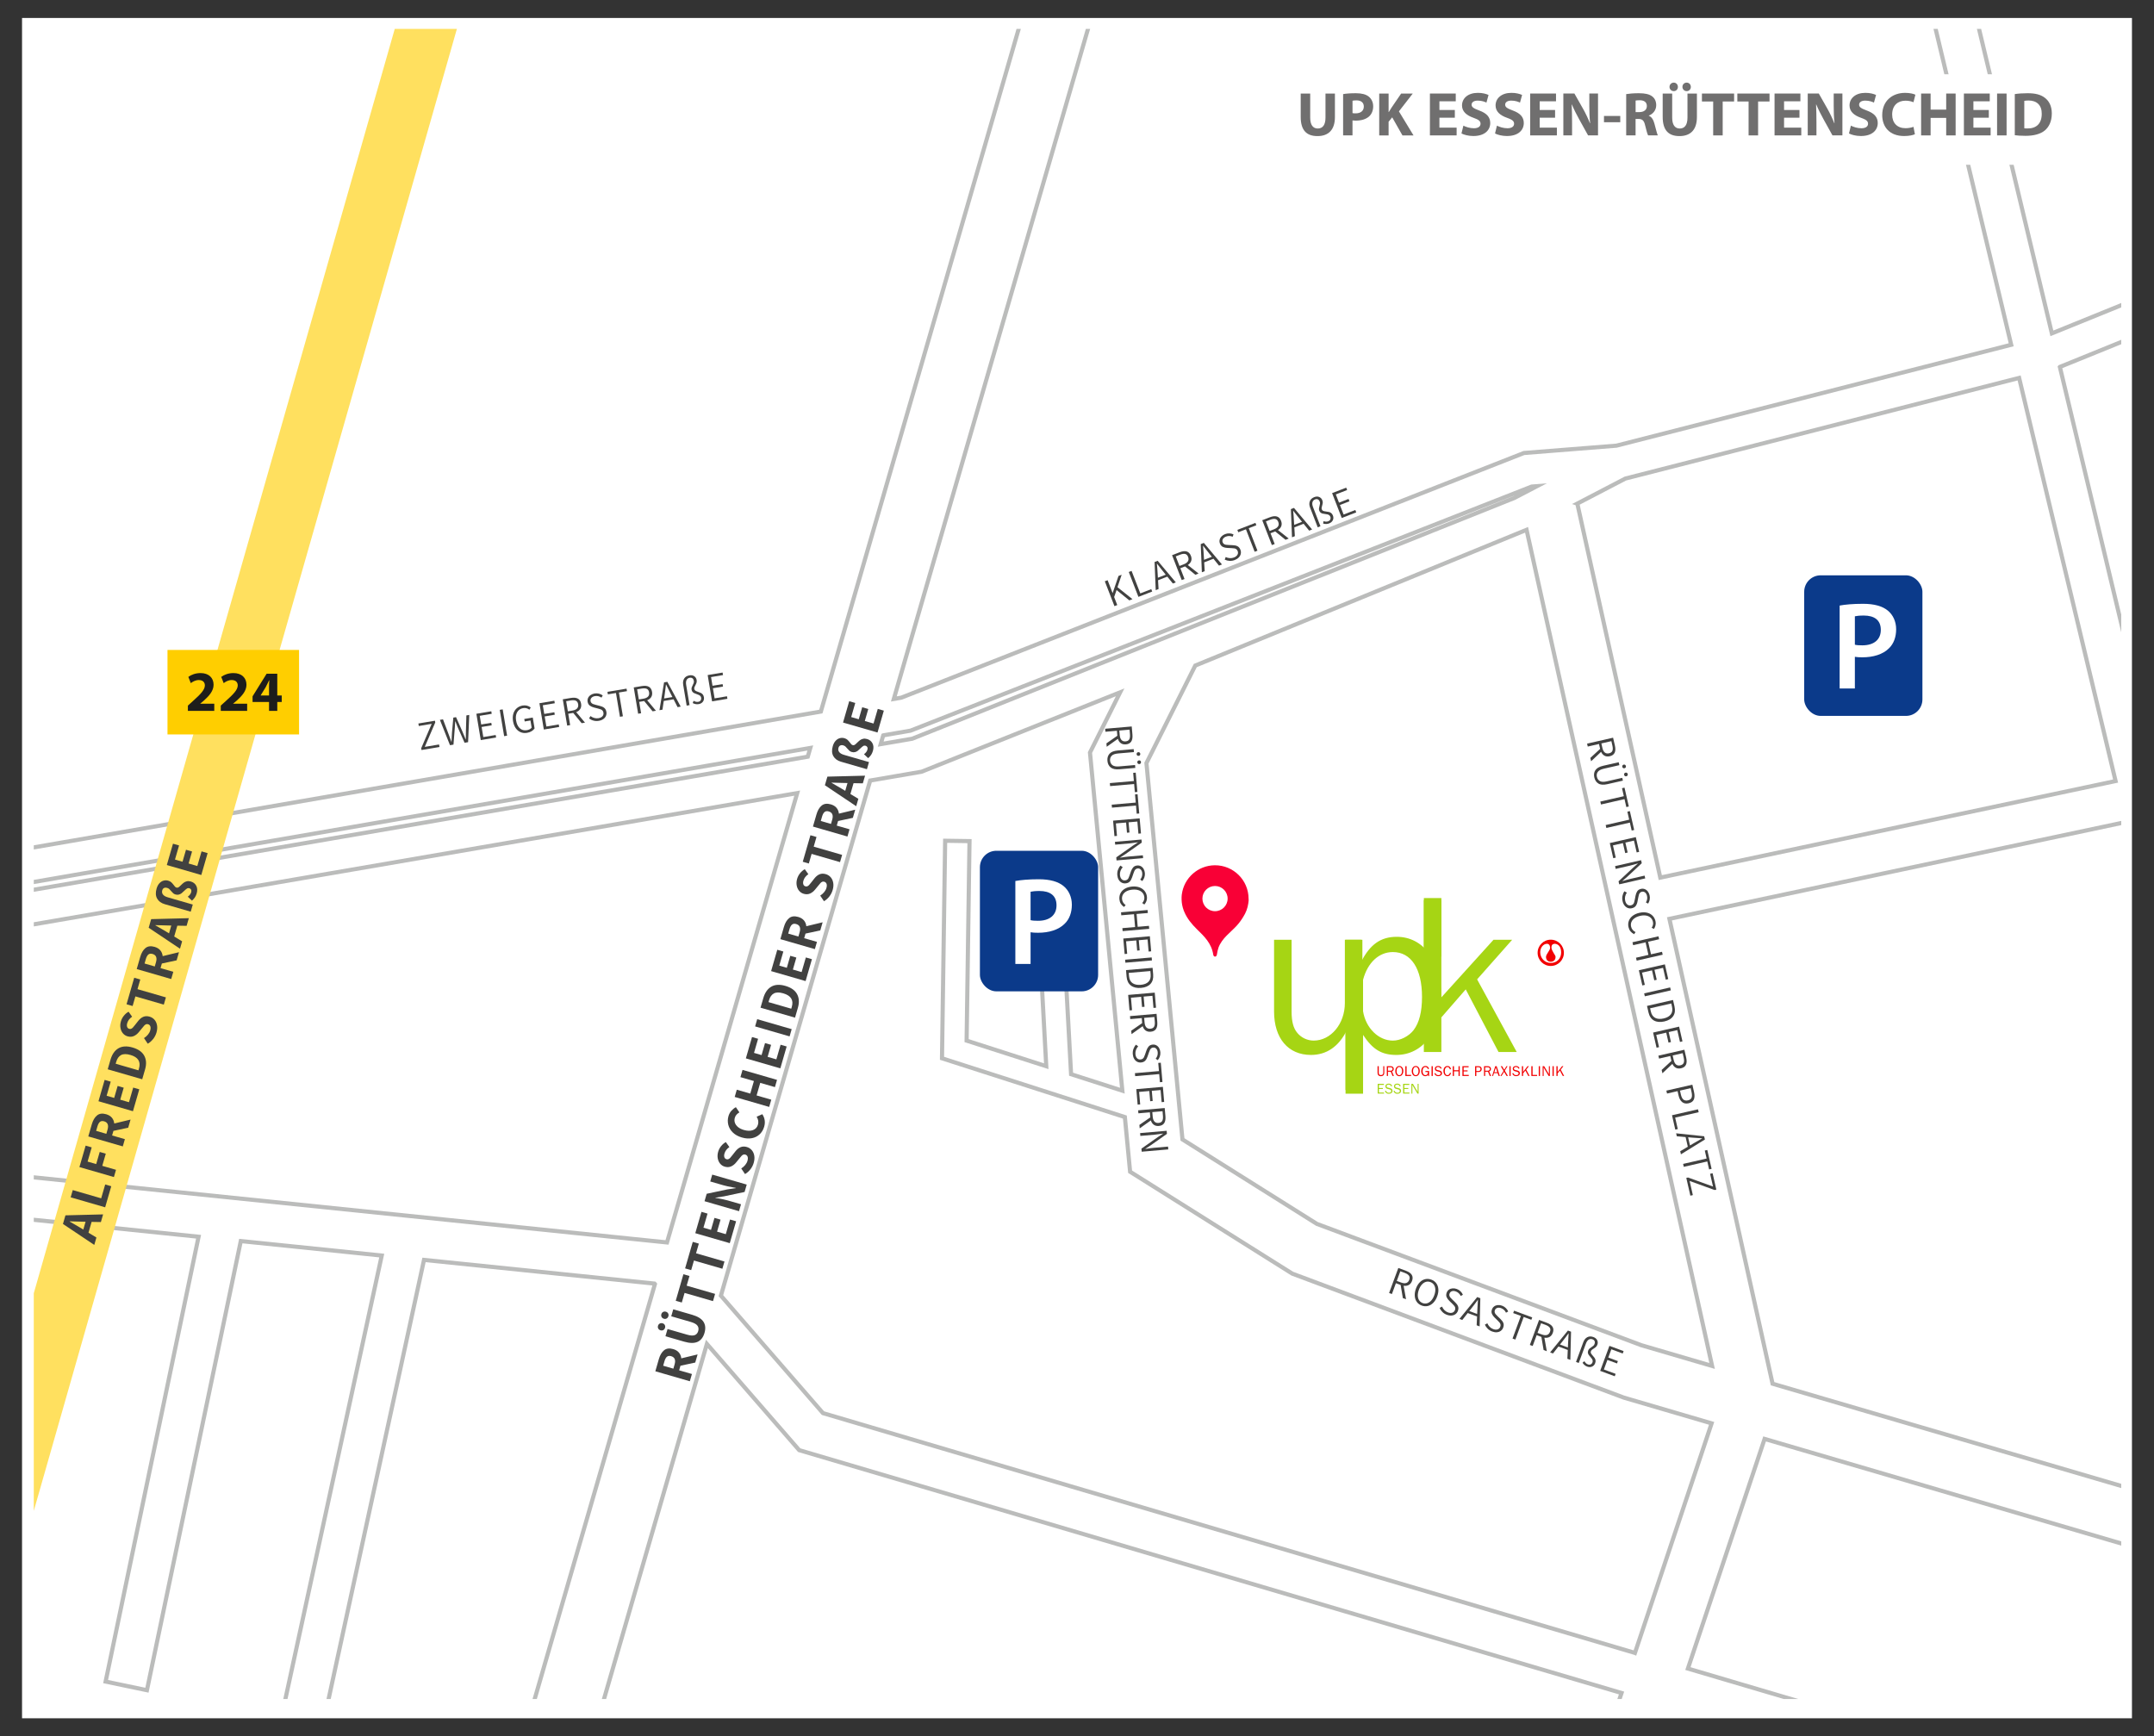 <?xml version="1.0" encoding="UTF-8"?>
<svg id="Ebene_1" data-name="Ebene 1" xmlns="http://www.w3.org/2000/svg" xmlns:xlink="http://www.w3.org/1999/xlink" viewBox="0 0 1951.42 1573.08">
  <rect x="0" y="0" width="1951.42" height="1573.08" fill="#333333" stroke="none"/>
  <defs>
    <style>
      .cls-1, .cls-2, .cls-3, .cls-4 {
        fill: none;
      }

      .cls-2 {
        clip-path: url(#clippath-1);
      }

      .cls-5 {
        fill: #f90036;
      }

      .cls-6, .cls-7 {
        fill: #fff;
      }

      .cls-8 {
        fill: #f20001;
      }

      .cls-9 {
        fill: #ffce00;
      }

      .cls-10 {
        fill: #a6d514;
      }

      .cls-11 {
        fill: #414140;
      }

      .cls-12 {
        fill: #1d1d1b;
      }

      .cls-13 {
        fill: #0b3a8a;
      }

      .cls-14 {
        fill: #706f6f;
      }

      .cls-3 {
        stroke: #ffe05f;
        stroke-width: 54.13px;
      }

      .cls-3, .cls-7 {
        stroke-miterlimit: 10;
      }

      .cls-7 {
        stroke: #bbbcbb;
        stroke-width: 3.75px;
      }

      .cls-4 {
        clip-path: url(#clippath);
      }
    </style>
    <clipPath id="clippath">
      <rect class="cls-1" x="30.6" y="26.18" width="1891.15" height="1513.14"/>
    </clipPath>
    <clipPath id="clippath-1">
      <rect class="cls-1" x="1154.24" y="813.06" width="263.36" height="177.93"/>
    </clipPath>
  </defs>
  <g>
    <rect class="cls-6" x="19.97" y="16.28" width="1911.48" height="1540.51"/>
    <g class="cls-4">
      <g>
        <path class="cls-7" d="m1866.16,332.43L2761.22-31.07l-11.62-28.62-890.7,361.73-129.9-542.89-37.2,8.9,130.24,544.32-357.64,91.41-83.82,6.65-564.03,221.66-6.79,1.17,257.9-889.98-57.93-16.79-266.07,918.18-932.01,160.87,5.25,30.44,917.19-158.31-2.29,7.9-934.73,160.69,5.23,30.45,919.94-158.15-117.97,407.11-850.16-87.39-3.91,38.05,429.7,44.17-84.22,403.03,37.44,7.82,85.03-406.92,127.7,13.13-95.79,440.88,37.38,8.12,96.7-445.06,208.78,21.46.41.47-173.75,599.61,57.93,16.79,162.91-562.2,83.61,96.22,745.02,220.03-73.28,219.45,47.44,15.84,73.84-221.12,603.19,178.14,10.83-36.68-601.9-177.76,69.48-208.07,537.53,157.62,14.07-48-544.38-159.63-93.45-421.18,422.17-89.55,324.74,210.34,20.79-32.1-323.19-209.34-90.78-379.39Zm-1065.97,333.82l24.72-4.27,562.68-221.13,4.84-.38-20.61,10.74-329.23,131.65-7,2.8-209.14,83.63-28.58,4.91,2.3-7.94Zm680.98,831.3l-735.59-217.24-92.48-106.43,135.24-466.69,44.98-7.73,1.61-.28,179.86-71.92-27.32,54.57,29.32,306.35-46.44-14.93-9.9-181.83-22.03,1.2,9.44,173.4-72.15-23.2,2.62-180.76-22.07-.32-2.86,197.09,165.68,53.26,4.74,49.52,146.91,92.32,299.54,112.01.85.32,79.52,23.32-69.45,207.98Zm5.75-278.79l-293.91-109.91-121.75-76.51-32.64-340.98,44.24-88.35,300.13-122.99,168.09,757.56-64.16-18.81Zm-57.96-762.49l43.53-22.68,356.74-91.18,87.39,365.22-412.47,87.49-75.18-338.85Z"/>
        <line class="cls-3" x1="437.53" y1="-155.11" x2="-105.5" y2="1747.05"/>
      </g>
    </g>
    <g>
      <path class="cls-11" d="m1000.91,526.66l2.54-.98,4.51,11.62.07-.03,5.26-15.42,2.88-1.12-3.79,11.29,13.59,10.82-2.85,1.1-11.56-9.36-2.2,6.34,2.82,7.27-2.54.98-8.74-22.53Z"/>
      <path class="cls-11" d="m1022.62,518.24l2.54-.98,7.9,20.37,9.94-3.86.84,2.16-12.48,4.84-8.74-22.53Z"/>
      <path class="cls-11" d="m1057.54,522.44l-8.4,3.26.46,7.99-2.57,1-1.03-25.52,2.81-1.09,16.42,19.55-2.67,1.04-5.02-6.22Zm-1.44-1.77l-2.58-3.18c-2.02-2.5-3.79-4.75-5.3-6.74l-.14.05c.32,3.06.54,5.91.67,8.54l.24,4.09,7.1-2.75Z"/>
      <path class="cls-11" d="m1082.96,520.75l-9.37-7.57-4.25,1.65,3.78,9.74-2.54.98-8.74-22.53,6.89-2.67c5.17-2,8.56-.93,10.17,3.24.67,1.71.74,3.29.23,4.72-.51,1.43-1.52,2.64-3.03,3.62l9.73,7.7-2.88,1.12Zm-14.42-7.98l3.94-1.53c1.83-.71,3.08-1.63,3.74-2.75.67-1.13.71-2.43.14-3.92-.58-1.49-1.46-2.37-2.65-2.66-1.19-.29-2.72-.07-4.6.66l-3.94,1.53,3.37,8.67Z"/>
      <path class="cls-11" d="m1099.34,506.23l-8.4,3.26.46,7.99-2.57,1-1.02-25.52,2.81-1.09,16.42,19.55-2.68,1.04-5.02-6.22Zm-1.44-1.77l-2.58-3.18c-2.02-2.5-3.79-4.75-5.3-6.74l-.14.05c.32,3.06.54,5.91.67,8.54l.24,4.09,7.1-2.75Z"/>
      <path class="cls-11" d="m1113.99,508.16c-1.57-.08-3.05-.45-4.44-1.12l.86-2.35c1.17.57,2.4.9,3.7.99,1.3.09,2.54-.1,3.73-.56,1.53-.59,2.6-1.42,3.21-2.47s.68-2.17.22-3.36c-.29-.75-.7-1.32-1.21-1.7-.51-.38-1.08-.62-1.7-.72-.62-.1-1.46-.18-2.54-.24l-3.81-.18c-1.55-.06-2.92-.37-4.13-.92-1.2-.56-2.09-1.58-2.67-3.07-.43-1.12-.53-2.24-.28-3.36.25-1.12.81-2.14,1.68-3.05.87-.92,1.95-1.63,3.26-2.13,1.3-.51,2.62-.73,3.95-.66,1.33.06,2.55.36,3.68.9l-.75,2.14c-2.04-.86-4.05-.91-6.02-.15-1.33.51-2.27,1.25-2.82,2.2-.55.95-.62,1.95-.22,3,.28.71.69,1.23,1.24,1.57.55.34,1.12.55,1.71.64.59.09,1.36.16,2.33.2l3.82.18c1.72.04,3.17.36,4.34.96,1.17.6,2.05,1.68,2.65,3.23.46,1.19.57,2.38.32,3.58s-.83,2.29-1.76,3.29c-.93.99-2.15,1.78-3.66,2.37-1.55.6-3.12.87-4.68.79Z"/>
      <path class="cls-11" d="m1128.76,479.55l-6.93,2.69-.84-2.16,16.36-6.35.84,2.16-6.89,2.67,7.9,20.37-2.54.98-7.9-20.37Z"/>
      <path class="cls-11" d="m1164.64,489.06l-9.37-7.57-4.25,1.65,3.78,9.74-2.54.98-8.74-22.53,6.89-2.67c5.17-2,8.56-.93,10.17,3.24.66,1.71.74,3.29.23,4.72-.51,1.43-1.52,2.64-3.03,3.62l9.73,7.7-2.88,1.12Zm-14.42-7.98l3.94-1.53c1.83-.71,3.08-1.63,3.75-2.75.67-1.13.71-2.43.14-3.92-.58-1.49-1.46-2.37-2.65-2.66-1.19-.29-2.72-.07-4.6.66l-3.94,1.53,3.37,8.67Z"/>
      <path class="cls-11" d="m1181.01,474.54l-8.4,3.26.46,7.99-2.57,1-1.02-25.52,2.81-1.09,16.42,19.55-2.67,1.04-5.02-6.22Zm-1.44-1.77l-2.58-3.18c-2.02-2.5-3.79-4.75-5.3-6.74l-.14.05c.32,3.06.54,5.91.67,8.54l.24,4.09,7.1-2.75Z"/>
      <path class="cls-11" d="m1198.69,474.35l.35-2.15c.83.25,1.59.39,2.27.42.68.03,1.35-.09,2.01-.35.96-.37,1.6-.95,1.91-1.73.31-.78.32-1.57,0-2.37-.25-.64-.61-1.12-1.07-1.44-.47-.32-.96-.54-1.48-.67-.52-.13-1.24-.25-2.15-.37-.94-.11-1.71-.24-2.32-.38-.61-.15-1.18-.42-1.72-.81s-.95-.98-1.26-1.76c-.27-.71-.38-1.38-.31-2.03.07-.64.23-1.41.49-2.3.25-.86.4-1.58.46-2.17.06-.59-.03-1.2-.28-1.84-.35-.91-.9-1.56-1.64-1.93-.74-.37-1.58-.37-2.54,0-1.26.49-2.06,1.33-2.39,2.53-.34,1.2-.16,2.7.54,4.5l6.71,17.28-2.47.96-6.9-17.8c-.83-2.15-.93-4.08-.27-5.79.65-1.71,1.99-2.96,4.03-3.75,1.67-.65,3.16-.69,4.49-.12,1.32.57,2.26,1.54,2.8,2.94.33.85.46,1.63.38,2.36-.07.73-.25,1.57-.54,2.52-.26.76-.42,1.4-.48,1.92-.06.52,0,1.04.2,1.54.26.66.69,1.11,1.29,1.33.6.23,1.5.41,2.68.56,1.05.12,1.91.26,2.6.43.68.17,1.34.5,1.97,1.01.63.5,1.14,1.25,1.52,2.23.56,1.44.53,2.83-.08,4.15-.62,1.33-1.72,2.31-3.32,2.93-1.71.67-3.54.72-5.47.15Z"/>
      <path class="cls-11" d="m1206.81,446.78l12.79-4.96.84,2.16-10.25,3.98,2.89,7.44,8.64-3.35.82,2.13-8.64,3.35,3.35,8.64,10.6-4.11.84,2.16-13.13,5.09-8.74-22.53Z"/>
    </g>
    <g>
      <path class="cls-11" d="m381.59,677.91l9.5-22.1-11.68,1.96-.38-2.28,15.02-2.51.27,1.6-9.5,22.1,12.95-2.17.38,2.29-16.29,2.73-.27-1.6Z"/>
      <path class="cls-11" d="m398.55,652.21l2.79-.47,4.83,12.8,2.74,7.48.14-.02c.08-1.78.21-4.45.41-8.01l1.23-13.82,2.47-.41,5.62,12.67c.51,1.26.9,2.2,1.18,2.82l1.89,4.61.15-.02.04-2.21c.03-2.37.05-4.28.08-5.76l.4-13.68,2.61-.44-1.05,24.67-3.19.53-6.29-14.2c-.17-.44-.33-.84-.48-1.19-.14-.35-.26-.65-.36-.91-.34-.84-.75-1.88-1.23-3.11l-.15.02-.33,5.61-1.22,15.46-3.16.53-9.14-22.97Z"/>
      <path class="cls-11" d="m431.56,646.69l13.53-2.26.38,2.28-10.85,1.82,1.32,7.87,9.14-1.53.38,2.25-9.14,1.53,1.53,9.14,11.21-1.88.38,2.29-13.89,2.33-3.99-23.83Z"/>
      <path class="cls-11" d="m452.74,643.14l2.68-.45,3.99,23.83-2.68.45-3.99-23.83Z"/>
      <path class="cls-11" d="m471.7,663.39c-1.77-.72-3.26-1.94-4.47-3.65-1.21-1.71-2.02-3.83-2.44-6.34s-.33-4.78.28-6.8c.61-2.02,1.65-3.66,3.12-4.94,1.48-1.28,3.27-2.09,5.37-2.45,2.63-.44,5.06.15,7.27,1.77l-1.19,2.03c-1.71-1.3-3.58-1.79-5.61-1.45-1.64.27-3.01.92-4.1,1.93-1.08,1.02-1.84,2.32-2.25,3.92-.42,1.6-.45,3.41-.11,5.45.52,3.1,1.64,5.42,3.37,6.99,1.73,1.56,3.86,2.13,6.4,1.71.89-.15,1.73-.43,2.51-.85.78-.41,1.38-.89,1.81-1.44l-1.09-6.49-5.22.87-.38-2.25,7.69-1.29,1.65,9.87c-.66.98-1.57,1.82-2.75,2.53-1.18.71-2.54,1.19-4.08,1.45-2.08.35-4.01.16-5.78-.56Z"/>
      <path class="cls-11" d="m488.69,637.13l13.53-2.26.38,2.28-10.85,1.82,1.32,7.87,9.14-1.53.38,2.25-9.14,1.53,1.53,9.14,11.21-1.88.38,2.29-13.89,2.33-3.99-23.83Z"/>
      <path class="cls-11" d="m526.95,655.22l-7.64-9.31-4.5.75,1.72,10.3-2.68.45-3.99-23.83,7.29-1.22c5.46-.92,8.57.83,9.3,5.23.3,1.81.06,3.37-.73,4.67-.79,1.3-2.02,2.28-3.71,2.93l7.97,9.52-3.05.51Zm-12.5-10.74l4.17-.7c1.93-.32,3.34-.97,4.22-1.94.88-.97,1.19-2.24.93-3.81-.26-1.57-.95-2.62-2.05-3.14-1.11-.52-2.65-.62-4.63-.29l-4.17.7,1.54,9.18Z"/>
      <path class="cls-11" d="m537.77,652.89c-1.52-.39-2.89-1.06-4.12-2l1.32-2.12c1.03.8,2.17,1.37,3.42,1.72,1.25.35,2.51.42,3.76.21,1.62-.27,2.83-.86,3.64-1.76s1.1-1.99.89-3.25c-.13-.8-.42-1.43-.84-1.91-.43-.47-.93-.83-1.52-1.05s-1.4-.47-2.44-.75l-3.7-.95c-1.5-.37-2.79-.95-3.85-1.74-1.07-.79-1.73-1.97-1.99-3.54-.2-1.18-.06-2.3.41-3.35s1.22-1.93,2.26-2.65c1.04-.72,2.24-1.2,3.62-1.43s2.71-.18,4,.15c1.29.33,2.43.88,3.42,1.63l-1.17,1.95c-1.83-1.26-3.78-1.72-5.86-1.37-1.4.24-2.47.76-3.2,1.58-.73.82-1.01,1.79-.82,2.9.12.75.42,1.35.9,1.79.47.44.99.77,1.54.97.56.21,1.3.43,2.24.67l3.7.95c1.68.39,3.03,1,4.05,1.82,1.02.82,1.67,2.06,1.94,3.7.21,1.26.07,2.45-.41,3.57-.48,1.13-1.28,2.08-2.39,2.86s-2.47,1.31-4.06,1.58c-1.64.28-3.23.22-4.75-.18Z"/>
      <path class="cls-11" d="m558.03,627.87l-7.33,1.23-.38-2.28,17.3-2.9.38,2.28-7.29,1.22,3.61,21.55-2.68.45-3.61-21.55Z"/>
      <path class="cls-11" d="m591.23,644.46l-7.64-9.31-4.5.75,1.72,10.3-2.68.45-3.99-23.83,7.29-1.22c5.46-.92,8.57.83,9.3,5.23.3,1.81.06,3.37-.73,4.67-.79,1.3-2.02,2.28-3.71,2.93l7.97,9.52-3.05.51Zm-12.5-10.74l4.17-.7c1.93-.32,3.34-.97,4.22-1.94.88-.97,1.19-2.24.93-3.81-.26-1.57-.95-2.62-2.05-3.14-1.11-.52-2.65-.62-4.63-.29l-4.17.7,1.54,9.18Z"/>
      <path class="cls-11" d="m610.22,633.57l-8.89,1.49-1.17,7.92-2.72.46,4.17-25.2,2.97-.5,12.11,22.47-2.83.47-3.65-7.11Zm-1.05-2.02l-1.88-3.64c-1.47-2.86-2.75-5.42-3.82-7.68l-.14.02c-.31,3.06-.67,5.89-1.08,8.5l-.59,4.05,7.51-1.26Z"/>
      <path class="cls-11" d="m627.57,636.96l.78-2.03c.76.42,1.48.71,2.14.87.66.16,1.34.18,2.04.07,1.02-.17,1.76-.6,2.22-1.3s.63-1.47.49-2.32c-.11-.68-.37-1.22-.76-1.63-.39-.41-.83-.72-1.32-.95-.49-.23-1.16-.5-2.03-.8-.9-.3-1.63-.58-2.19-.85-.57-.27-1.07-.65-1.52-1.14-.44-.5-.73-1.16-.87-1.98-.12-.75-.09-1.43.1-2.05.19-.61.51-1.33.94-2.15.42-.79.71-1.47.89-2.03.18-.56.21-1.19.1-1.86-.16-.97-.57-1.71-1.21-2.22-.65-.51-1.48-.68-2.49-.51-1.33.22-2.28.88-2.86,1.99-.57,1.1-.7,2.61-.38,4.52l3.06,18.28-2.61.44-3.15-18.83c-.38-2.27-.08-4.18.91-5.73s2.55-2.5,4.71-2.86c1.76-.3,3.24-.03,4.42.79,1.18.82,1.9,1.97,2.14,3.45.15.9.12,1.69-.1,2.39-.22.7-.57,1.48-1.04,2.36-.41.69-.69,1.28-.86,1.79-.17.5-.2,1.02-.11,1.55.12.7.45,1.22.99,1.57.54.34,1.38.71,2.51,1.09,1,.33,1.82.65,2.45.95.63.3,1.21.77,1.72,1.39.51.62.86,1.45,1.03,2.49.25,1.52-.05,2.88-.93,4.05-.87,1.18-2.15,1.91-3.85,2.19-1.81.3-3.61-.02-5.38-.96Z"/>
      <path class="cls-11" d="m641.11,611.61l13.53-2.26.38,2.28-10.85,1.82,1.32,7.87,9.14-1.53.38,2.25-9.14,1.53,1.53,9.14,11.21-1.88.38,2.29-13.89,2.33-3.99-23.83Z"/>
    </g>
    <g>
      <path class="cls-11" d="m1002.36,673.49l9.89-6.87-.39-4.54-10.41.9-.23-2.71,24.07-2.08.64,7.37c.48,5.52-1.51,8.47-5.95,8.86-1.83.16-3.37-.21-4.6-1.1-1.23-.89-2.11-2.2-2.63-3.93l-10.12,7.19-.27-3.08Zm11.7-11.61l.36,4.21c.17,1.95.7,3.41,1.6,4.37.9.96,2.14,1.37,3.72,1.23,1.59-.14,2.69-.74,3.3-1.8s.83-2.6.65-4.6l-.36-4.21-9.27.8Z"/>
      <path class="cls-11" d="m1005.15,682.92c1.47-1.68,4-2.67,7.59-2.98l14.33-1.24.23,2.71-14.33,1.24c-2.78.24-4.74.94-5.85,2.09-1.12,1.16-1.6,2.61-1.45,4.37.16,1.81.88,3.2,2.19,4.17,1.3.97,3.35,1.33,6.13,1.09l14.33-1.24.22,2.6-14.33,1.24c-3.59.31-6.25-.24-7.99-1.65-1.74-1.41-2.71-3.42-2.94-6s.4-4.72,1.87-6.4Zm24.92-.86c.28-.34.67-.54,1.19-.58.49-.04.9.08,1.23.37.33.29.52.68.56,1.17.04.49-.08.9-.35,1.23-.28.33-.66.52-1.15.56-.51.04-.94-.07-1.27-.35-.33-.28-.52-.66-.56-1.15-.04-.49.08-.91.35-1.25Zm.64,7.42c.28-.33.67-.52,1.19-.56.49-.04.9.08,1.23.35.33.28.52.66.56,1.15.04.49-.08.9-.35,1.25-.28.34-.66.54-1.15.58-.51.04-.94-.08-1.27-.37-.33-.29-.52-.68-.56-1.17-.04-.49.08-.9.36-1.23Z"/>
      <path class="cls-11" d="m1027.24,707.62l-.64-7.4,2.31-.2,1.51,17.48-2.31.2-.64-7.37-21.77,1.88-.23-2.71,21.77-1.88Z"/>
      <path class="cls-11" d="m1028.92,727.15l-.64-7.4,2.31-.2,1.51,17.48-2.31.2-.64-7.37-21.77,1.88-.23-2.71,21.77-1.88Z"/>
      <path class="cls-11" d="m1032.48,741.43l1.18,13.67-2.31.2-.95-10.96-7.95.69.8,9.23-2.27.2-.8-9.23-9.23.8.98,11.32-2.31.2-1.21-14.03,24.07-2.08Z"/>
      <path class="cls-11" d="m1034.14,760.63l.24,2.78-14.83,10.44-4.72,3.07v.15s1.62-.25,1.62-.25c.39-.06,1.21-.18,2.46-.36,1.25-.18,2.39-.32,3.42-.41l13.05-1.13.22,2.56-24.07,2.08-.24-2.78,14.82-10.44,4.72-3.07v-.15s-1.76.26-1.76.26c-2.11.35-3.97.6-5.58.74l-13.19,1.14-.22-2.56,24.07-2.08Z"/>
      <path class="cls-11" d="m1012.79,788.18c.51-1.48,1.28-2.8,2.32-3.95l2.01,1.49c-.88.96-1.54,2.05-1.99,3.27-.45,1.22-.62,2.46-.51,3.74.14,1.63.63,2.89,1.47,3.77.84.88,1.89,1.26,3.16,1.15.81-.07,1.46-.3,1.97-.69.51-.39.9-.87,1.17-1.43.27-.56.58-1.36.94-2.37l1.24-3.61c.49-1.47,1.17-2.7,2.04-3.7.87-1,2.1-1.57,3.69-1.71,1.2-.1,2.3.12,3.31.67,1.01.55,1.83,1.37,2.46,2.46.63,1.09,1.01,2.33,1.13,3.72.12,1.39-.04,2.72-.47,3.97s-1.06,2.35-1.89,3.28l-1.85-1.32c1.4-1.72,2.01-3.63,1.83-5.73-.12-1.42-.56-2.52-1.32-3.32-.76-.8-1.7-1.14-2.82-1.05-.76.07-1.37.32-1.85.75-.48.43-.84.92-1.09,1.46-.25.54-.53,1.26-.85,2.18l-1.24,3.61c-.52,1.64-1.24,2.94-2.14,3.89-.9.95-2.18,1.5-3.84,1.64-1.27.11-2.45-.12-3.53-.69-1.08-.57-1.97-1.44-2.66-2.61-.69-1.17-1.11-2.56-1.25-4.17-.14-1.66.04-3.23.55-4.72Z"/>
      <path class="cls-11" d="m1015.16,809.21c.87-1.66,2.2-3.02,4-4.07,1.8-1.05,3.97-1.69,6.52-1.91,2.52-.22,4.76.04,6.73.78,1.97.74,3.54,1.87,4.69,3.4,1.15,1.53,1.82,3.3,1.99,5.33.12,1.34-.06,2.6-.52,3.77-.47,1.17-1.08,2.17-1.84,3l-1.93-1.35c1.44-1.53,2.08-3.26,1.92-5.19-.14-1.56-.66-2.9-1.58-4-.92-1.1-2.16-1.91-3.72-2.43-1.56-.52-3.36-.69-5.42-.51-2.05.18-3.81.64-5.29,1.4-1.47.75-2.58,1.75-3.31,2.98-.73,1.23-1.03,2.63-.89,4.19.1,1.12.42,2.12.96,3,.54.88,1.32,1.7,2.32,2.48l-1.56,1.65c-1.23-.88-2.19-1.89-2.88-3.04-.69-1.15-1.1-2.48-1.23-3.99-.17-2,.17-3.84,1.04-5.5Z"/>
      <path class="cls-11" d="m1039.66,824.49l.23,2.71-10.19.88,1,11.62,10.19-.88.23,2.71-24.07,2.08-.23-2.71,11.51-.99-1-11.62-11.51.99-.23-2.71,24.07-2.08Z"/>
      <path class="cls-11" d="m1041.72,848.24l1.18,13.67-2.31.2-.95-10.96-7.95.69.8,9.23-2.27.2-.8-9.23-9.23.8.98,11.32-2.31.2-1.21-14.03,24.07-2.08Z"/>
      <path class="cls-11" d="m1043.38,867.44l.23,2.71-24.07,2.08-.23-2.71,24.07-2.08Z"/>
      <path class="cls-11" d="m1044.19,876.86l.51,5.9c.32,3.67-.48,6.54-2.39,8.64-1.91,2.1-4.77,3.31-8.58,3.64-3.81.33-6.87-.37-9.17-2.11-2.3-1.73-3.61-4.4-3.92-7.99l-.52-6.01,24.07-2.08Zm-21.35,7.57c.25,2.88,1.3,4.98,3.15,6.28,1.85,1.3,4.35,1.82,7.5,1.55,3.1-.27,5.43-1.2,6.99-2.8,1.56-1.6,2.21-3.84,1.96-6.72l-.26-2.97-19.6,1.69.26,2.97Z"/>
      <path class="cls-11" d="m1046.13,899.32l1.18,13.67-2.31.2-.95-10.96-7.95.69.8,9.23-2.27.2-.8-9.23-9.23.8.98,11.32-2.31.2-1.21-14.03,24.07-2.08Z"/>
      <path class="cls-11" d="m1024.86,933.83l9.89-6.87-.39-4.54-10.41.9-.23-2.71,24.07-2.08.64,7.37c.48,5.52-1.51,8.47-5.96,8.86-1.83.16-3.36-.21-4.6-1.1s-2.11-2.2-2.63-3.93l-10.12,7.19-.27-3.08Zm11.7-11.61l.36,4.21c.17,1.95.7,3.41,1.59,4.37.9.96,2.14,1.37,3.72,1.23,1.59-.14,2.69-.74,3.3-1.8.61-1.06.83-2.59.65-4.6l-.36-4.21-9.27.8Z"/>
      <path class="cls-11" d="m1026.81,950.44c.51-1.48,1.28-2.8,2.32-3.95l2.01,1.49c-.88.96-1.54,2.05-1.99,3.27-.45,1.22-.62,2.46-.51,3.74.14,1.64.63,2.89,1.47,3.77.84.88,1.89,1.26,3.16,1.15.81-.07,1.46-.3,1.97-.69.51-.39.9-.87,1.17-1.43.27-.56.58-1.36.94-2.37l1.24-3.61c.49-1.47,1.17-2.7,2.04-3.7.87-1,2.1-1.57,3.69-1.71,1.2-.1,2.3.12,3.31.68,1.01.55,1.83,1.37,2.46,2.46.63,1.09,1.01,2.33,1.13,3.72.12,1.39-.04,2.72-.47,3.97-.43,1.26-1.06,2.35-1.89,3.28l-1.85-1.32c1.4-1.72,2.01-3.63,1.83-5.73-.12-1.42-.56-2.52-1.32-3.32-.76-.8-1.7-1.14-2.82-1.05-.76.07-1.37.32-1.85.75-.48.43-.84.92-1.09,1.46-.25.54-.53,1.26-.85,2.18l-1.24,3.61c-.52,1.64-1.24,2.94-2.14,3.89-.9.95-2.18,1.5-3.84,1.64-1.27.11-2.45-.12-3.53-.69-1.08-.57-1.97-1.44-2.66-2.61-.69-1.17-1.11-2.56-1.25-4.17-.14-1.66.04-3.23.55-4.72Z"/>
      <path class="cls-11" d="m1049.95,970.42l-.64-7.4,2.31-.2,1.51,17.48-2.31.2-.64-7.37-21.77,1.88-.23-2.71,21.77-1.88Z"/>
      <path class="cls-11" d="m1053.51,984.69l1.18,13.67-2.31.2-.95-10.96-7.95.69.8,9.23-2.27.2-.8-9.23-9.23.8.98,11.32-2.31.2-1.21-14.03,24.07-2.08Z"/>
      <path class="cls-11" d="m1032.24,1019.2l9.89-6.87-.39-4.54-10.41.9-.23-2.71,24.07-2.08.64,7.37c.48,5.52-1.51,8.47-5.95,8.86-1.83.16-3.37-.21-4.6-1.1-1.23-.89-2.11-2.2-2.63-3.92l-10.12,7.19-.27-3.08Zm11.7-11.61l.36,4.21c.17,1.95.7,3.41,1.6,4.37.89.96,2.14,1.37,3.72,1.23,1.59-.14,2.69-.74,3.3-1.8.61-1.06.83-2.59.65-4.6l-.36-4.21-9.27.8Z"/>
      <path class="cls-11" d="m1056.95,1024.52l.24,2.79-14.83,10.44-4.72,3.07v.15s1.62-.25,1.62-.25c.39-.06,1.21-.18,2.46-.36,1.25-.18,2.39-.32,3.42-.41l13.04-1.13.22,2.56-24.07,2.08-.24-2.78,14.82-10.44,4.72-3.07v-.15s-1.76.26-1.76.26c-2.11.35-3.97.6-5.58.74l-13.19,1.14-.22-2.57,24.07-2.08Z"/>
    </g>
    <g>
      <path class="cls-11" d="m1440.78,686.68l8.85-8.17-1.02-4.45-10.18,2.33-.61-2.65,23.56-5.38,1.65,7.21c1.23,5.4-.32,8.6-4.67,9.59-1.79.41-3.36.26-4.71-.45-1.35-.71-2.39-1.89-3.14-3.53l-9.03,8.51-.69-3.01Zm9.98-13.11l.94,4.12c.44,1.91,1.16,3.28,2.18,4.1,1.02.82,2.3,1.06,3.86.7,1.55-.36,2.56-1.1,3.02-2.24s.46-2.68.01-4.64l-.94-4.12-9.07,2.07Z"/>
      <path class="cls-11" d="m1445.34,697.79c1.22-1.86,3.59-3.2,7.1-4l14.02-3.2.61,2.65-14.02,3.2c-2.73.62-4.56,1.58-5.51,2.88s-1.23,2.81-.83,4.53c.4,1.77,1.32,3.04,2.74,3.83,1.42.78,3.5.86,6.22.24l14.02-3.2.58,2.54-14.02,3.2c-3.51.8-6.23.62-8.14-.54-1.91-1.16-3.16-3.01-3.74-5.54-.58-2.53-.26-4.73.96-6.6Zm24.56-4.29c.23-.38.59-.63,1.09-.74.48-.11.9-.04,1.27.2.37.24.61.6.72,1.08.11.48.05.9-.18,1.27-.23.37-.58.61-1.06.71-.5.11-.94.06-1.3-.17s-.61-.58-.71-1.06-.05-.91.18-1.28Zm1.66,7.26c.23-.37.6-.61,1.1-.72.48-.11.9-.05,1.27.18s.61.58.71,1.06.05.91-.18,1.29c-.23.38-.58.62-1.06.73-.5.11-.94.05-1.31-.19-.37-.24-.61-.6-.72-1.08-.11-.48-.05-.9.18-1.27Z"/>
      <path class="cls-11" d="m1471.11,721.36l-1.65-7.24,2.26-.52,3.91,17.1-2.26.52-1.65-7.21-21.3,4.87-.61-2.65,21.3-4.87Z"/>
      <path class="cls-11" d="m1475.97,742.63l-1.65-7.24,2.26-.52,3.91,17.1-2.26.52-1.65-7.21-21.3,4.87-.61-2.65,21.3-4.87Z"/>
      <path class="cls-11" d="m1481.96,758.42l3.05,13.37-2.26.52-2.45-10.72-7.78,1.78,2.06,9.04-2.22.51-2.06-9.04-9.04,2.06,2.53,11.08-2.26.52-3.14-13.73,23.56-5.38Z"/>
      <path class="cls-11" d="m1486.74,779.36l.62,2.72-13.24,12.38-4.25,3.69.03.14,1.55-.47c.38-.11,1.17-.34,2.39-.7,1.22-.35,2.33-.64,3.33-.87l12.76-2.92.57,2.51-23.56,5.38-.62-2.72,13.24-12.38,4.25-3.69-.03-.14-1.7.5c-2.04.64-3.85,1.14-5.43,1.5l-12.91,2.95-.57-2.51,23.56-5.38Z"/>
      <path class="cls-11" d="m1469.88,811.75c.3-1.54.88-2.95,1.75-4.23l2.2,1.2c-.74,1.07-1.24,2.25-1.52,3.52-.28,1.27-.27,2.53.01,3.77.37,1.6,1.02,2.78,1.98,3.53.95.75,2.05.98,3.29.7.79-.18,1.41-.5,1.86-.95.45-.46.77-.98.96-1.58.19-.6.39-1.42.6-2.48l.73-3.75c.28-1.52.79-2.84,1.51-3.95.73-1.11,1.87-1.84,3.42-2.2,1.17-.27,2.29-.2,3.37.21,1.07.41,2,1.11,2.78,2.1.78.99,1.33,2.17,1.64,3.53.31,1.36.34,2.69.08,4-.26,1.3-.73,2.47-1.42,3.51l-2.01-1.05c1.15-1.9,1.49-3.87,1.02-5.93-.32-1.39-.91-2.42-1.77-3.11-.86-.68-1.84-.9-2.94-.65-.74.17-1.32.5-1.73,1-.42.5-.71,1.03-.88,1.6-.17.57-.35,1.33-.54,2.27l-.73,3.75c-.29,1.7-.82,3.08-1.58,4.15-.76,1.07-1.96,1.79-3.58,2.16-1.24.28-2.44.22-3.59-.2-1.15-.42-2.15-1.16-3-2.22-.85-1.06-1.45-2.38-1.81-3.96-.37-1.63-.41-3.21-.1-4.75Z"/>
      <path class="cls-11" d="m1475.62,834.4c.63-1.77,1.76-3.29,3.4-4.59,1.64-1.29,3.71-2.22,6.19-2.79,2.46-.56,4.72-.61,6.77-.15,2.05.46,3.76,1.37,5.11,2.72,1.35,1.35,2.25,3.02,2.71,5,.3,1.31.3,2.58,0,3.81-.3,1.22-.77,2.3-1.41,3.23l-2.09-1.07c1.22-1.71,1.61-3.51,1.18-5.4-.35-1.53-1.06-2.78-2.12-3.74-1.06-.96-2.4-1.6-4.02-1.89s-3.43-.22-5.43.24-3.69,1.16-5.04,2.12c-1.36.95-2.31,2.09-2.86,3.41s-.66,2.75-.31,4.28c.25,1.1.71,2.04,1.37,2.84.66.79,1.54,1.5,2.64,2.13l-1.31,1.85c-1.34-.7-2.43-1.57-3.28-2.61-.84-1.04-1.43-2.3-1.77-3.78-.45-1.96-.36-3.82.27-5.59Z"/>
      <path class="cls-11" d="m1502.49,848.31l.61,2.65-9.97,2.28,2.6,11.37,9.97-2.28.61,2.65-23.56,5.38-.61-2.65,11.26-2.57-2.6-11.37-11.26,2.57-.61-2.65,23.56-5.38Z"/>
      <path class="cls-11" d="m1508.29,873.7l3.06,13.37-2.26.52-2.45-10.72-7.78,1.78,2.06,9.03-2.22.51-2.06-9.03-9.04,2.06,2.53,11.08-2.26.52-3.14-13.73,23.56-5.38Z"/>
      <path class="cls-11" d="m1513.08,894.63l.61,2.65-23.56,5.38-.61-2.65,23.56-5.38Z"/>
      <path class="cls-11" d="m1515.67,906l1.32,5.77c.82,3.59.43,6.55-1.18,8.89-1.6,2.34-4.27,3.94-8,4.79-3.73.85-6.85.58-9.37-.82-2.52-1.4-4.18-3.85-4.99-7.37l-1.34-5.88,23.56-5.38Zm-20.1,10.44c.64,2.82,1.97,4.75,3.98,5.79,2.01,1.04,4.56,1.2,7.64.5,3.04-.69,5.21-1.94,6.54-3.74,1.32-1.8,1.66-4.11,1.02-6.93l-.66-2.9-19.18,4.38.66,2.9Z"/>
      <path class="cls-11" d="m1521.19,930.13l3.05,13.37-2.26.52-2.45-10.72-7.78,1.78,2.06,9.03-2.22.51-2.06-9.03-9.04,2.06,2.53,11.08-2.26.52-3.14-13.73,23.56-5.38Z"/>
      <path class="cls-11" d="m1505.37,969.39l8.85-8.17-1.02-4.45-10.18,2.33-.61-2.65,23.56-5.38,1.65,7.21c1.23,5.4-.32,8.6-4.67,9.59-1.79.41-3.36.26-4.71-.45-1.35-.71-2.39-1.89-3.14-3.53l-9.03,8.51-.69-3.01Zm9.98-13.11l.94,4.12c.44,1.91,1.16,3.28,2.18,4.1,1.02.82,2.3,1.06,3.86.7,1.55-.36,2.56-1.1,3.02-2.24.46-1.14.46-2.68.01-4.64l-.94-4.12-9.07,2.07Z"/>
      <path class="cls-11" d="m1533.2,982.73l1.49,6.53c.64,2.8.6,5.08-.12,6.84s-2.29,2.92-4.73,3.48c-2.37.54-4.33.18-5.88-1.07s-2.64-3.22-3.25-5.9l-.92-4.02-9.54,2.18-.61-2.65,23.56-5.38Zm-10.4,8.98c.5,2.17,1.26,3.69,2.3,4.53,1.04.84,2.41,1.07,4.13.68,1.72-.39,2.81-1.2,3.28-2.41.46-1.21.44-2.93-.06-5.15l-.79-3.48-9.68,2.21.83,3.62Z"/>
      <path class="cls-11" d="m1538.3,1005.03l.61,2.65-21.3,4.87,2.38,10.4-2.26.52-2.98-13.05,23.56-5.38Z"/>
      <path class="cls-11" d="m1529.08,1038.98l-2.01-8.78-7.97-.71-.61-2.69,25.4,2.68.67,2.94-21.72,13.41-.64-2.8,6.88-4.06Zm1.96-1.17l3.52-2.09c2.77-1.64,5.25-3.06,7.44-4.26l-.03-.14c-3.07-.13-5.92-.32-8.54-.57l-4.08-.35,1.7,7.42Z"/>
      <path class="cls-11" d="m1546.11,1049.65l-1.65-7.24,2.26-.52,3.91,17.1-2.26.52-1.65-7.21-21.3,4.87-.61-2.65,21.3-4.87Z"/>
      <path class="cls-11" d="m1529.29,1066.84l22.62,8.19-2.64-11.54,2.26-.52,3.39,14.84-1.58.36-22.62-8.19,2.92,12.8-2.26.52-3.68-16.1,1.58-.36Z"/>
    </g>
    <g>
      <path class="cls-11" d="m1270.91,1176.06l-2.01-11.87-4.28-1.58-3.62,9.8-2.55-.94,8.37-22.67,6.93,2.56c5.2,1.92,7.03,4.97,5.48,9.16-.64,1.73-1.62,2.96-2.95,3.69s-2.89.97-4.67.71l2.19,12.22-2.9-1.07Zm-5.52-15.52l3.97,1.46c1.84.68,3.38.82,4.63.41,1.25-.4,2.15-1.35,2.7-2.85.55-1.5.48-2.75-.22-3.75-.7-1-2-1.85-3.88-2.55l-3.97-1.46-3.22,8.73Z"/>
      <path class="cls-11" d="m1283.58,1179.56c-1.09-1.5-1.72-3.3-1.87-5.39-.15-2.1.21-4.33,1.08-6.7.88-2.37,2.05-4.28,3.51-5.74s3.1-2.39,4.89-2.8c1.8-.41,3.64-.26,5.53.43,1.86.69,3.35,1.77,4.45,3.25,1.1,1.48,1.73,3.25,1.9,5.31.17,2.06-.19,4.28-1.06,6.64-.87,2.37-2.05,4.3-3.53,5.79-1.48,1.49-3.12,2.45-4.93,2.89-1.81.43-3.64.3-5.5-.38-1.89-.7-3.38-1.79-4.47-3.3Zm9.38,1.21c1.34-.41,2.56-1.22,3.67-2.45,1.1-1.22,2.02-2.8,2.73-4.74.71-1.91,1.03-3.68.98-5.3-.05-1.63-.46-3.02-1.22-4.18-.76-1.16-1.83-1.99-3.21-2.5-1.4-.52-2.77-.58-4.1-.2-1.33.38-2.54,1.18-3.64,2.38-1.1,1.2-2,2.76-2.7,4.67-.71,1.93-1.05,3.73-1.01,5.39.04,1.66.45,3.08,1.21,4.25.77,1.17,1.84,2.01,3.22,2.52,1.38.51,2.74.56,4.08.15Z"/>
      <path class="cls-11" d="m1306.82,1188.76c-1.12-1.09-1.99-2.35-2.59-3.78l2.2-1.19c.5,1.2,1.2,2.27,2.12,3.19.91.92,1.97,1.61,3.16,2.05,1.54.57,2.89.66,4.03.27,1.15-.39,1.94-1.18,2.39-2.37.28-.76.35-1.45.22-2.08-.14-.62-.4-1.18-.8-1.67-.4-.49-.98-1.11-1.74-1.86l-2.74-2.66c-1.12-1.07-1.95-2.21-2.48-3.42-.53-1.22-.52-2.57.03-4.07.42-1.13,1.09-2.03,2.02-2.71s2.02-1.07,3.28-1.18c1.26-.11,2.54.08,3.85.56,1.31.48,2.44,1.19,3.39,2.12.95.93,1.67,1.96,2.16,3.11l-1.98,1.11c-.96-2-2.43-3.37-4.41-4.1-1.33-.49-2.52-.57-3.57-.22-1.04.35-1.76,1.05-2.15,2.11-.26.71-.3,1.38-.11,2s.47,1.15.86,1.61c.38.45.92,1.02,1.61,1.69l2.74,2.66c1.27,1.17,2.14,2.37,2.61,3.59.48,1.22.43,2.61-.15,4.18-.44,1.2-1.15,2.16-2.13,2.9-.98.74-2.14,1.17-3.5,1.3s-2.79-.09-4.31-.65c-1.56-.58-2.91-1.41-4.03-2.51Z"/>
      <path class="cls-11" d="m1338.14,1192.76l-8.45-3.12-4.95,6.29-2.59-.96,16.13-19.8,2.83,1.04-.64,25.52-2.69-.99.36-7.98Zm.1-2.28l.18-4.09c.14-3.21.31-6.07.49-8.56l-.14-.05c-1.79,2.5-3.5,4.78-5.15,6.84l-2.52,3.22,7.14,2.64Z"/>
      <path class="cls-11" d="m1347.84,1203.9c-1.12-1.09-1.99-2.35-2.58-3.78l2.2-1.19c.5,1.2,1.2,2.27,2.12,3.19.91.92,1.97,1.61,3.16,2.05,1.54.57,2.89.66,4.04.27,1.15-.39,1.94-1.18,2.39-2.37.28-.76.35-1.45.22-2.08-.14-.62-.4-1.18-.8-1.67s-.98-1.11-1.74-1.86l-2.74-2.66c-1.12-1.07-1.95-2.21-2.48-3.42-.53-1.22-.52-2.57.03-4.07.42-1.13,1.09-2.03,2.02-2.71.93-.68,2.02-1.07,3.28-1.18,1.25-.11,2.54.07,3.85.56,1.31.48,2.44,1.19,3.39,2.12.95.93,1.67,1.96,2.16,3.11l-1.98,1.11c-.96-2-2.43-3.37-4.41-4.1-1.33-.49-2.52-.56-3.57-.22-1.04.35-1.76,1.05-2.15,2.11-.26.71-.3,1.38-.11,2,.19.62.48,1.16.86,1.61.38.45.92,1.02,1.61,1.69l2.74,2.66c1.26,1.17,2.14,2.37,2.61,3.59.48,1.22.43,2.61-.15,4.18-.44,1.2-1.15,2.16-2.13,2.9-.98.74-2.14,1.17-3.5,1.3-1.35.13-2.79-.09-4.31-.65-1.57-.58-2.91-1.41-4.03-2.51Z"/>
      <path class="cls-11" d="m1377.84,1192.24l-6.97-2.57.8-2.17,16.46,6.08-.8,2.17-6.93-2.56-7.56,20.49-2.55-.94,7.56-20.5Z"/>
      <path class="cls-11" d="m1398.43,1223.13l-2.01-11.87-4.28-1.58-3.62,9.8-2.55-.94,8.37-22.67,6.94,2.56c5.2,1.92,7.02,4.97,5.48,9.16-.64,1.73-1.62,2.96-2.95,3.69-1.33.74-2.89.97-4.67.71l2.19,12.22-2.9-1.07Zm-5.52-15.52l3.97,1.46c1.84.68,3.38.82,4.63.42,1.25-.4,2.15-1.35,2.7-2.85.55-1.5.48-2.74-.22-3.75-.7-1-2-1.85-3.88-2.55l-3.97-1.46-3.22,8.73Z"/>
      <path class="cls-11" d="m1420.32,1223.09l-8.45-3.12-4.95,6.29-2.59-.96,16.13-19.8,2.83,1.04-.64,25.52-2.69-.99.36-7.98Zm.1-2.28l.18-4.09c.14-3.21.31-6.07.49-8.56l-.14-.05c-1.79,2.5-3.5,4.78-5.15,6.84l-2.52,3.22,7.14,2.64Z"/>
      <path class="cls-11" d="m1433.69,1234.65l1.69-1.38c.46.74.93,1.35,1.42,1.82s1.07.83,1.74,1.07c.97.36,1.83.35,2.58-.03.75-.37,1.28-.96,1.57-1.77.24-.64.29-1.24.15-1.79-.14-.55-.36-1.04-.67-1.48-.31-.44-.77-1.01-1.37-1.7-.63-.7-1.12-1.31-1.48-1.82-.36-.51-.61-1.09-.75-1.75-.14-.65-.06-1.37.23-2.15.26-.71.63-1.29,1.11-1.73.48-.44,1.1-.91,1.89-1.4.75-.48,1.35-.92,1.78-1.32.44-.4.77-.92,1.01-1.57.34-.92.36-1.76.05-2.53-.31-.77-.94-1.33-1.91-1.69-1.27-.47-2.42-.36-3.47.31-1.05.67-1.9,1.92-2.57,3.74l-6.42,17.39-2.48-.92,6.61-17.91c.8-2.16,2.01-3.67,3.63-4.52,1.62-.85,3.46-.9,5.5-.14,1.68.62,2.83,1.58,3.45,2.88.62,1.3.67,2.65.15,4.05-.31.85-.74,1.52-1.28,2.02-.53.5-1.23,1-2.07,1.53-.7.4-1.24.77-1.63,1.12-.39.35-.68.78-.87,1.29-.25.67-.22,1.29.08,1.85.3.57.85,1.3,1.64,2.19.7.78,1.26,1.46,1.66,2.04.4.58.67,1.27.81,2.06.14.8.02,1.69-.34,2.68-.53,1.45-1.47,2.47-2.81,3.06-1.34.59-2.82.59-4.43,0-1.73-.64-3.12-1.81-4.19-3.51Z"/>
      <path class="cls-11" d="m1458.04,1219.37l12.87,4.75-.8,2.17-10.32-3.81-2.76,7.49,8.69,3.21-.79,2.14-8.69-3.21-3.21,8.69,10.66,3.94-.8,2.17-13.21-4.88,8.37-22.67Z"/>
    </g>
    <g>
      <path class="cls-11" d="m629.85,1234.5l-13.38,2.87-1.2,4.16,11.58,3.35-1.9,6.56-31.25-9.04,3.18-11.01c1.05-3.64,2.63-6.31,4.73-8.02,2.1-1.71,4.86-2.07,8.28-1.08,2.23.65,3.96,1.7,5.18,3.16,1.22,1.46,1.93,3.2,2.14,5.24l14.78-3.56-2.13,7.37Zm-19.81,5.53l1.12-3.88c.57-1.98.6-3.6.08-4.85s-1.59-2.12-3.22-2.59c-1.56-.45-2.82-.28-3.78.51-.96.79-1.73,2.21-2.32,4.26l-1.12,3.88,9.24,2.67Z"/>
      <path class="cls-11" d="m600.94,1205.05c-.76.42-1.6.5-2.53.23-.92-.27-1.6-.78-2.04-1.55-.44-.77-.52-1.61-.25-2.54.27-.92.79-1.6,1.57-2.03.78-.43,1.64-.51,2.56-.25.93.27,1.6.79,2.01,1.57.42.78.49,1.63.22,2.55-.27.93-.78,1.6-1.54,2.02Zm3.04-10.51c-.76.44-1.61.52-2.54.25-.92-.27-1.6-.79-2.04-1.57-.43-.78-.51-1.63-.24-2.56s.79-1.59,1.57-2.01c.78-.42,1.63-.49,2.55-.22.93.27,1.6.78,2.02,1.54.42.76.5,1.6.23,2.53s-.78,1.61-1.55,2.04Zm28.04,21.16c-3,1.4-7.03,1.36-12.11-.11l-17.04-4.93,1.9-6.56,17.66,5.11c3.03.88,5.34,1.03,6.92.45,1.59-.58,2.65-1.81,3.2-3.69.55-1.92.32-3.56-.7-4.92-1.02-1.37-3.05-2.49-6.08-3.37l-17.66-5.11,1.83-6.32,17.04,4.93c5.07,1.47,8.51,3.58,10.31,6.33,1.8,2.75,2.12,6.12.96,10.11-1.15,3.99-3.23,6.68-6.23,8.08Z"/>
      <path class="cls-11" d="m620.2,1171.39l-2.52,8.71-5.5-1.59,6.95-24.03,5.5,1.59-2.54,8.76,25.75,7.45-1.9,6.56-25.75-7.45Z"/>
      <path class="cls-11" d="m628.69,1142.05l-2.52,8.71-5.5-1.59,6.95-24.03,5.5,1.59-2.53,8.76,25.75,7.45-1.9,6.56-25.75-7.45Z"/>
      <path class="cls-11" d="m629.89,1117.29l5.6-19.34,5.5,1.59-3.7,12.78,6.84,1.98,3.14-10.87,5.5,1.59-3.14,10.87,7.9,2.29,3.84-13.26,5.5,1.59-5.73,19.82-31.25-9.04Z"/>
      <path class="cls-11" d="m638.27,1088.33l1.95-6.75,18.73-3.97,7.7-1.14.06-.19c-.55-.12-1.42-.29-2.61-.49-3.81-.69-6.74-1.33-8.78-1.92l-11.87-3.44,1.8-6.22,31.25,9.04-1.94,6.7-18.73,3.97-7.71,1.19-.06.19c.39.08,1.13.21,2.22.38,1.52.26,3.1.57,4.74.9,1.65.34,3.1.69,4.34,1.05l11.97,3.46-1.81,6.27-31.25-9.04Z"/>
      <path class="cls-11" d="m679.86,1059.39c-1.36,1.78-3,3.23-4.91,4.34l-3.41-5.08c1.35-.85,2.53-1.89,3.54-3.1,1.01-1.21,1.7-2.47,2.08-3.78.44-1.53.49-2.79.13-3.77-.35-.99-1.06-1.63-2.11-1.93-.67-.19-1.28-.17-1.83.07s-1.05.59-1.5,1.07c-.45.48-1.11,1.26-1.98,2.36l-2.96,3.6c-1.3,1.63-2.82,2.83-4.55,3.61-1.73.78-3.65.86-5.75.25-1.69-.49-3.1-1.41-4.21-2.75-1.12-1.34-1.84-2.96-2.17-4.86s-.2-3.88.4-5.95c.53-1.82,1.4-3.5,2.63-5.05,1.22-1.55,2.66-2.77,4.31-3.68l3.21,4.51c-1.18.84-2.12,1.72-2.84,2.65-.72.93-1.25,2.01-1.61,3.22-.38,1.31-.41,2.42-.09,3.35.32.92.96,1.52,1.92,1.8.67.19,1.29.16,1.85-.11.56-.27,1.07-.66,1.53-1.17s1.12-1.31,1.99-2.41l2.79-3.55c1.41-1.77,2.95-3,4.62-3.69,1.67-.69,3.56-.74,5.66-.13,1.75.51,3.22,1.44,4.41,2.78,1.19,1.35,1.95,3.02,2.31,5.02.35,2,.19,4.19-.49,6.55-.61,2.11-1.6,4.05-2.96,5.83Z"/>
      <path class="cls-11" d="m688.32,1027.57c-1.88,1.83-4.2,3.03-6.98,3.61-2.78.58-5.86.38-9.24-.6-3.35-.97-6.07-2.46-8.17-4.49-2.09-2.02-3.47-4.34-4.13-6.95-.66-2.61-.61-5.24.16-7.89.54-1.88,1.42-3.51,2.63-4.87,1.21-1.36,2.57-2.45,4.08-3.25l3.2,4.71c-1.08.62-1.97,1.32-2.66,2.11-.69.79-1.2,1.72-1.51,2.8-.44,1.53-.42,3.03.08,4.48.5,1.46,1.43,2.76,2.81,3.9,1.38,1.14,3.12,2.02,5.23,2.63,3.29.95,6.08.99,8.37.11,2.29-.87,3.79-2.52,4.49-4.95.69-2.39.29-4.77-1.2-7.14l5.13-2.3c2.31,3.5,2.87,7.28,1.7,11.33-.78,2.68-2.1,4.93-3.98,6.76Z"/>
      <path class="cls-11" d="m665.6,993.85l1.9-6.56,12.21,3.53,3.3-11.39-12.21-3.53,1.9-6.56,31.25,9.04-1.9,6.56-13.31-3.85-3.3,11.39,13.31,3.85-1.9,6.56-31.25-9.04Z"/>
      <path class="cls-11" d="m675.71,958.91l5.59-19.34,5.5,1.59-3.7,12.78,6.84,1.98,3.14-10.87,5.5,1.59-3.14,10.87,7.9,2.29,3.84-13.26,5.5,1.59-5.73,19.82-31.25-9.04Z"/>
      <path class="cls-11" d="m684.09,929.95l1.9-6.56,31.25,9.04-1.9,6.56-31.25-9.04Z"/>
      <path class="cls-11" d="m689.01,912.96l2.51-8.66c1.42-4.91,3.82-8.36,7.19-10.34,3.37-1.98,7.64-2.22,12.81-.73,5.17,1.5,8.7,3.98,10.58,7.44,1.88,3.47,2.14,7.56.78,12.29l-2.62,9.05-31.25-9.04Zm28.34-.78c1.77-6.13-.82-10.2-7.78-12.21-3.6-1.04-6.43-1.01-8.49.11s-3.51,3.16-4.37,6.13l-.5,1.72,20.63,5.97.5-1.72Z"/>
      <path class="cls-11" d="m698.59,879.84l5.59-19.34,5.5,1.59-3.7,12.78,6.84,1.98,3.14-10.87,5.5,1.59-3.14,10.87,7.9,2.29,3.84-13.26,5.5,1.59-5.73,19.82-31.25-9.04Z"/>
      <path class="cls-11" d="m743.13,842.98l-13.38,2.87-1.2,4.16,11.58,3.35-1.9,6.56-31.25-9.04,3.18-11.01c1.05-3.64,2.63-6.31,4.73-8.02,2.1-1.71,4.86-2.07,8.28-1.08,2.23.65,3.96,1.7,5.18,3.16,1.22,1.46,1.93,3.21,2.14,5.24l14.78-3.56-2.13,7.37Zm-19.81,5.53l1.12-3.88c.57-1.98.6-3.59.08-4.85s-1.59-2.12-3.22-2.59c-1.56-.45-2.82-.28-3.78.51-.96.8-1.73,2.21-2.32,4.26l-1.12,3.88,9.24,2.67Z"/>
      <path class="cls-11" d="m751.39,812.17c-1.36,1.78-3,3.23-4.91,4.34l-3.41-5.08c1.35-.85,2.53-1.89,3.54-3.1,1.01-1.21,1.7-2.47,2.08-3.78.44-1.53.49-2.79.13-3.77-.35-.98-1.06-1.63-2.11-1.93-.67-.19-1.28-.17-1.83.06-.55.24-1.05.6-1.5,1.07s-1.11,1.26-1.98,2.36l-2.96,3.6c-1.3,1.63-2.82,2.83-4.55,3.61-1.73.78-3.65.86-5.75.25-1.69-.49-3.1-1.41-4.21-2.75s-1.84-2.96-2.17-4.86c-.33-1.89-.2-3.88.4-5.95.53-1.82,1.4-3.5,2.63-5.05,1.23-1.55,2.66-2.77,4.31-3.68l3.21,4.51c-1.18.84-2.12,1.72-2.84,2.65-.72.93-1.25,2.01-1.61,3.22-.38,1.31-.41,2.42-.09,3.35.32.92.96,1.52,1.92,1.8.67.19,1.29.16,1.85-.11.56-.27,1.07-.66,1.53-1.17.46-.51,1.12-1.31,1.99-2.41l2.79-3.55c1.41-1.77,2.95-3,4.62-3.69,1.67-.69,3.56-.73,5.66-.12,1.75.51,3.22,1.43,4.41,2.78,1.18,1.35,1.95,3.02,2.31,5.02.35,2,.19,4.19-.5,6.55-.61,2.11-1.6,4.05-2.96,5.84Z"/>
      <path class="cls-11" d="m735.28,773.64l-2.52,8.71-5.5-1.59,6.95-24.03,5.5,1.59-2.53,8.76,25.75,7.45-1.9,6.56-25.75-7.45Z"/>
      <path class="cls-11" d="m772.64,740.98l-13.38,2.87-1.2,4.16,11.58,3.35-1.9,6.56-31.25-9.04,3.19-11.01c1.05-3.64,2.63-6.31,4.73-8.02,2.1-1.71,4.86-2.07,8.28-1.08,2.23.65,3.96,1.7,5.18,3.16,1.22,1.46,1.93,3.21,2.14,5.24l14.77-3.56-2.13,7.37Zm-19.81,5.52l1.12-3.88c.57-1.98.6-3.59.08-4.85-.52-1.26-1.59-2.12-3.22-2.59-1.56-.45-2.82-.28-3.78.51-.96.8-1.73,2.21-2.32,4.26l-1.12,3.88,9.24,2.67Z"/>
      <path class="cls-11" d="m773.27,709.57l-2.84,9.81,7.19,4.36-1.94,6.7-28.37-19,2.26-7.8,34.12-.86-2.01,6.94-8.41-.15Zm-5.46-.13l-3.46-.07c-1.51-.02-3.88-.09-7.1-.19l-3.81-.12-.06.19c3.84,2.15,6.98,3.97,9.41,5.47l2.96,1.79,2.05-7.08Z"/>
      <path class="cls-11" d="m789.17,683.96c-.7,1.03-1.58,2.01-2.64,2.95l-3.79-3.59c1.62-1.16,2.65-2.52,3.1-4.08.26-.89.22-1.67-.11-2.31-.33-.65-.86-1.08-1.6-1.29-.77-.22-1.48-.12-2.13.29-.66.42-1.51,1.14-2.58,2.19-.88.89-1.66,1.59-2.35,2.12s-1.49.92-2.41,1.17c-.92.25-1.92.22-3.01-.09-.83-.24-1.52-.6-2.08-1.07-.55-.47-1.19-1.14-1.91-2-.63-.8-1.21-1.44-1.73-1.9-.52-.46-1.18-.81-1.98-1.04-1.02-.3-1.92-.25-2.71.12-.78.38-1.32,1.08-1.62,2.1-.42,1.47-.21,2.75.65,3.85s2.28,1.93,4.25,2.5l22.74,6.58-1.87,6.46-23.55-6.81c-3.19-.92-5.48-2.6-6.87-5.05-1.39-2.44-1.56-5.46-.51-9.07.58-2.01,1.44-3.62,2.57-4.83,1.13-1.21,2.4-2,3.8-2.38,1.41-.37,2.79-.36,4.17.04,1.18.34,2.11.83,2.79,1.46.68.63,1.41,1.46,2.19,2.47.46.69.88,1.21,1.25,1.58s.82.63,1.33.77c.64.18,1.24.09,1.79-.29.56-.37,1.28-1,2.16-1.89.97-.96,1.83-1.73,2.58-2.29.75-.56,1.67-.98,2.75-1.25,1.08-.27,2.31-.21,3.68.18,2.23.65,3.87,1.94,4.89,3.88,1.03,1.94,1.15,4.27.37,6.98-.39,1.34-.93,2.52-1.62,3.55Z"/>
      <path class="cls-11" d="m763.75,654.64l5.59-19.34,5.5,1.59-3.7,12.78,6.84,1.98,3.14-10.87,5.5,1.59-3.14,10.87,7.9,2.29,3.84-13.26,5.5,1.59-5.73,19.82-31.25-9.04Z"/>
    </g>
    <g>
      <path class="cls-11" d="m83,1107.05l-2.84,9.81,7.19,4.36-1.94,6.7-28.38-19,2.26-7.8,34.12-.86-2.01,6.94-8.41-.15Zm-5.46-.13l-3.46-.07c-1.51-.02-3.88-.09-7.1-.19l-3.81-.12-.06.19c3.84,2.15,6.98,3.97,9.41,5.47l2.96,1.79,2.05-7.08Z"/>
      <path class="cls-11" d="m64.02,1084.8l1.9-6.56,25.75,7.45,3.63-12.54,5.5,1.59-5.53,19.1-31.25-9.04Z"/>
      <path class="cls-11" d="m71.96,1057.38l5.62-19.43,5.5,1.59-3.73,12.88,7.8,2.26,3.19-11.01,5.5,1.59-3.19,11.01,12.45,3.6-1.9,6.56-31.25-9.04Z"/>
      <path class="cls-11" d="m116.15,1021.72l-13.38,2.87-1.21,4.16,11.58,3.35-1.9,6.56-31.25-9.04,3.19-11.01c1.05-3.64,2.63-6.31,4.73-8.02,2.1-1.71,4.86-2.07,8.28-1.08,2.23.65,3.96,1.7,5.18,3.16,1.22,1.46,1.93,3.21,2.14,5.24l14.77-3.56-2.13,7.37Zm-19.81,5.53l1.12-3.88c.57-1.98.6-3.59.08-4.85-.52-1.26-1.59-2.12-3.22-2.59-1.56-.45-2.82-.28-3.78.51s-1.73,2.21-2.32,4.26l-1.12,3.88,9.24,2.67Z"/>
      <path class="cls-11" d="m89.21,997.74l5.59-19.34,5.5,1.59-3.7,12.78,6.84,1.98,3.14-10.86,5.5,1.59-3.14,10.86,7.9,2.29,3.84-13.26,5.5,1.59-5.73,19.82-31.25-9.04Z"/>
      <path class="cls-11" d="m97.59,968.78l2.51-8.66c1.42-4.91,3.82-8.36,7.19-10.34,3.37-1.98,7.64-2.22,12.81-.73,5.17,1.5,8.7,3.98,10.58,7.45,1.88,3.47,2.14,7.56.78,12.29l-2.62,9.05-31.25-9.04Zm28.34-.77c1.77-6.13-.82-10.2-7.78-12.21-3.6-1.04-6.43-1.01-8.49.11-2.05,1.12-3.51,3.16-4.37,6.13l-.5,1.72,20.63,5.97.5-1.72Z"/>
      <path class="cls-11" d="m138.77,941.28c-1.36,1.79-3,3.23-4.91,4.34l-3.41-5.08c1.35-.85,2.54-1.89,3.54-3.1,1.01-1.21,1.7-2.47,2.08-3.78.44-1.53.49-2.79.13-3.77-.35-.98-1.06-1.63-2.11-1.93-.67-.19-1.28-.17-1.83.07-.55.24-1.05.59-1.5,1.07-.45.47-1.11,1.26-1.98,2.36l-2.96,3.6c-1.3,1.63-2.82,2.83-4.55,3.61-1.73.78-3.65.86-5.75.25-1.69-.49-3.1-1.41-4.21-2.75-1.12-1.34-1.84-2.96-2.17-4.86-.33-1.9-.2-3.88.4-5.95.53-1.82,1.4-3.5,2.63-5.05,1.23-1.55,2.66-2.77,4.31-3.68l3.21,4.51c-1.18.84-2.12,1.72-2.84,2.65-.72.93-1.25,2.01-1.61,3.22-.38,1.31-.41,2.42-.08,3.35.32.92.96,1.52,1.92,1.8.67.19,1.29.16,1.85-.11.56-.27,1.07-.66,1.53-1.17.46-.51,1.12-1.31,1.99-2.41l2.79-3.55c1.41-1.77,2.95-3,4.62-3.69,1.67-.69,3.56-.73,5.67-.12,1.75.51,3.22,1.43,4.41,2.78,1.19,1.35,1.95,3.02,2.31,5.03.35,2,.19,4.19-.49,6.55-.61,2.11-1.6,4.05-2.96,5.83Z"/>
      <path class="cls-11" d="m122.66,902.75l-2.52,8.71-5.5-1.59,6.95-24.03,5.5,1.59-2.53,8.76,25.75,7.45-1.9,6.56-25.75-7.45Z"/>
      <path class="cls-11" d="m160.02,870.09l-13.38,2.87-1.21,4.16,11.58,3.35-1.9,6.56-31.25-9.04,3.19-11.01c1.05-3.64,2.63-6.31,4.73-8.02,2.1-1.71,4.86-2.07,8.28-1.08,2.23.65,3.96,1.7,5.18,3.16,1.22,1.46,1.93,3.21,2.14,5.24l14.77-3.56-2.13,7.37Zm-19.81,5.53l1.12-3.88c.57-1.98.6-3.6.08-4.85-.52-1.26-1.59-2.12-3.22-2.59-1.56-.45-2.82-.28-3.78.51-.96.8-1.73,2.21-2.32,4.26l-1.12,3.88,9.24,2.67Z"/>
      <path class="cls-11" d="m160.65,838.68l-2.84,9.81,7.19,4.36-1.94,6.7-28.37-19,2.26-7.8,34.12-.87-2.01,6.94-8.41-.15Zm-5.46-.13l-3.46-.07c-1.51-.02-3.88-.09-7.1-.19l-3.81-.12-.06.19c3.84,2.15,6.98,3.97,9.41,5.47l2.96,1.79,2.05-7.08Z"/>
      <path class="cls-11" d="m176.55,813.06c-.69,1.03-1.58,2.01-2.64,2.94l-3.79-3.58c1.61-1.16,2.65-2.52,3.1-4.08.26-.89.22-1.66-.11-2.31-.33-.65-.86-1.08-1.6-1.29-.77-.22-1.48-.12-2.13.29-.66.42-1.51,1.14-2.58,2.19-.88.89-1.66,1.59-2.35,2.12-.69.53-1.49.92-2.41,1.17-.92.25-1.92.22-3.01-.09-.83-.24-1.52-.6-2.08-1.07-.55-.47-1.19-1.14-1.91-2-.63-.8-1.21-1.44-1.73-1.9s-1.18-.81-1.98-1.04c-1.02-.29-1.92-.25-2.71.12-.78.38-1.32,1.08-1.62,2.1-.42,1.47-.21,2.75.65,3.84.86,1.1,2.28,1.93,4.26,2.5l22.74,6.58-1.87,6.46-23.55-6.81c-3.19-.92-5.48-2.6-6.87-5.05-1.38-2.44-1.56-5.46-.51-9.07.58-2.01,1.44-3.62,2.57-4.83,1.13-1.21,2.39-2,3.8-2.38,1.41-.37,2.79-.36,4.16.04,1.18.34,2.11.83,2.8,1.46.68.63,1.41,1.45,2.19,2.47.46.69.88,1.21,1.25,1.58.38.37.82.63,1.33.78.64.18,1.24.09,1.79-.29.56-.37,1.28-1,2.16-1.89.97-.96,1.83-1.73,2.58-2.29.75-.56,1.67-.98,2.75-1.25,1.08-.27,2.31-.21,3.68.18,2.23.65,3.87,1.94,4.89,3.88,1.03,1.94,1.15,4.27.37,6.98-.39,1.34-.93,2.52-1.62,3.55Z"/>
      <path class="cls-11" d="m151.13,783.74l5.59-19.34,5.5,1.59-3.7,12.78,6.84,1.98,3.14-10.86,5.5,1.59-3.14,10.86,7.9,2.29,3.84-13.26,5.5,1.59-5.73,19.82-31.25-9.04Z"/>
    </g>
    <path class="cls-5" d="m1131.16,814.15c-.1-16.78-13.77-30.3-30.55-30.2-15.2.09-28,11.4-29.95,26.47,0,.2,0,.4-.08.59s0,.14,0,.22c0,.48-.1.97-.12,1.44v2.07c0,.1,0,.2,0,.3.09,3.41.76,6.77,1.98,9.95.07.15.12.31.19.45s.22.56.34.83c2.47,5.84,6.58,10.97,11.39,15.64,6.69,6.53,13.23,12.72,14.79,23.05.13.88.67,1.82,1.71,1.74,1.04-.08,1.43-1.02,1.6-1.94.29-2.13.78-4.23,1.45-6.28,3.24-8.57,10.7-13.44,16.46-19.75,2.26-2.49,4.26-5.2,5.98-8.09,2.36-3.65,3.9-7.77,4.53-12.07.13-.83.25-1.66.32-2.49v-1.16c0-.38-.04-.5-.04-.77Zm-30.41,11.41c-6.31,0-11.42-5.11-11.42-11.42,0-6.31,5.11-11.42,11.42-11.42,6.31,0,11.42,5.11,11.42,11.42,0,0,0,0,0,.01,0,6.31-5.12,11.41-11.42,11.41Z"/>
    <g>
      <rect class="cls-13" x="1634.52" y="521.25" width="107.1" height="127.37" rx="14.91" ry="14.91"/>
      <path class="cls-6" d="m1666.63,548.64c4.97-.9,11.86-1.58,21.24-1.58,10.17,0,17.63,2.15,22.49,6.21,4.52,3.73,7.46,9.72,7.46,16.84s-2.26,13.22-6.55,17.29c-5.54,5.54-14.24,8.13-24.07,8.13-2.6,0-4.97-.11-6.78-.45v28.7h-13.79v-75.14Zm13.79,35.48c1.69.45,3.95.57,6.78.57,10.4,0,16.72-5.08,16.72-14.01s-5.88-12.99-15.48-12.99c-3.84,0-6.55.34-8.02.68v25.76Z"/>
    </g>
    <g>
      <rect class="cls-13" x="887.75" y="770.81" width="107.1" height="127.37" rx="14.91" ry="14.91"/>
      <path class="cls-6" d="m919.86,798.2c4.97-.9,11.86-1.58,21.24-1.58,10.17,0,17.63,2.15,22.49,6.21,4.52,3.73,7.46,9.72,7.46,16.84s-2.26,13.22-6.55,17.29c-5.54,5.54-14.24,8.13-24.07,8.13-2.6,0-4.97-.11-6.78-.45v28.7h-13.79v-75.14Zm13.79,35.48c1.69.45,3.95.57,6.78.57,10.4,0,16.72-5.08,16.72-14.01s-5.88-12.99-15.48-12.99c-3.84,0-6.55.34-8.02.68v25.76Z"/>
    </g>
    <g class="cls-2">
      <path class="cls-8" d="m1254.1,965.98v5.8c0,1.01-.17,1.64-.6,2.2-.52.69-1.37,1.05-2.49,1.05s-2-.35-2.49-1.05c-.37-.55-.53-1.18-.53-2.2v-5.8h1.1v5.8c0,.82.11,1.29.36,1.62.31.4.96.65,1.65.65s1.29-.24,1.64-.65c.32-.37.44-.84.44-1.62v-5.8h.92"/>
      <path class="cls-8" d="m1261.61,974.85l-1.64-3.85h-2.54v3.85h-1.04v-8.87h3.49c1.66,0,2.81,1.01,2.81,2.49,0,.59-.24,1.22-.61,1.64-.26.31-.52.45-1.04.64l1.74,4.11h-1.17m-1.86-4.75c.64,0,1.05-.15,1.38-.49.29-.31.45-.72.45-1.17,0-.92-.65-1.49-1.7-1.49h-2.45v3.15h2.31Z"/>
      <path class="cls-8" d="m1271.32,970.41c0,1.33-.42,2.61-1.18,3.5-.64.76-1.44,1.12-2.47,1.12s-1.9-.39-2.51-1.14c-.72-.88-1.1-2.06-1.1-3.45,0-2.73,1.49-4.63,3.65-4.63s3.63,1.84,3.63,4.6m-6.12.04c0,2.21.98,3.67,2.49,3.67s2.47-1.49,2.47-3.73-.93-3.69-2.49-3.69-2.47,1.48-2.47,3.74Z"/>
      <polyline class="cls-8" points="1278.41 974.85 1273.18 974.85 1273.18 965.98 1274.31 965.98 1274.31 973.88 1278.41 973.88 1278.41 974.85"/>
      <path class="cls-8" d="m1286.25,970.41c0,1.33-.42,2.61-1.18,3.5-.64.76-1.44,1.12-2.47,1.12s-1.9-.39-2.51-1.14c-.72-.88-1.1-2.06-1.1-3.45,0-2.73,1.49-4.63,3.65-4.63s3.63,1.84,3.63,4.6m-6.12.04c0,2.21.98,3.67,2.49,3.67s2.47-1.49,2.47-3.73-.93-3.69-2.49-3.69-2.48,1.48-2.48,3.74Z"/>
      <path class="cls-8" d="m1294.68,974.97h-.69l-.29-1.12c-.64.84-1.36,1.17-2.47,1.17-1.05,0-1.86-.36-2.53-1.13-.75-.86-1.13-2.01-1.13-3.38,0-2.82,1.54-4.71,3.85-4.71,1.01,0,1.81.35,2.41,1.02.37.43.56.79.77,1.54l-1.05.25c-.16-.61-.29-.88-.57-1.18-.41-.44-1.01-.69-1.66-.69-.84,0-1.56.43-1.94,1.14-.37.67-.59,1.6-.59,2.57s.21,1.88.57,2.51c.41.71,1.19,1.14,2.02,1.14,1.3,0,2.18-.93,2.18-2.33,0-.13,0-.31-.01-.48h-2.18v-.93h3.33v4.59"/>
      <rect class="cls-8" x="1296.92" y="965.98" width="1.1" height="8.87"/>
      <path class="cls-8" d="m1300.47,972.27c.41,1.22,1.27,1.81,2.62,1.81s2.13-.61,2.13-1.62c0-.67-.51-1.18-1.36-1.4l-1.77-.45c-.73-.17-1.1-.35-1.46-.67-.46-.44-.72-1.04-.72-1.72,0-1.45,1.2-2.42,2.99-2.42,1.58,0,2.68.75,3.17,2.18l-1,.28c-.12-.47-.26-.71-.56-.96-.44-.39-1.05-.6-1.65-.6-1.08,0-1.88.61-1.88,1.45,0,.71.41,1.09,1.45,1.34l1.65.4c1.52.36,2.29,1.18,2.29,2.45,0,1.62-1.29,2.67-3.3,2.67-1.1,0-1.93-.28-2.58-.89-.47-.43-.71-.81-1.03-1.65l1-.21"/>
      <path class="cls-8" d="m1314.55,972.1c-.24.92-.45,1.37-.89,1.89-.57.68-1.38,1.04-2.38,1.04s-1.83-.37-2.43-1.08c-.76-.9-1.17-2.18-1.17-3.62,0-2.74,1.45-4.52,3.69-4.52,1.66,0,2.73.94,3.19,2.85l-1.04.2c-.44-1.48-1.08-2.1-2.17-2.1-1.54,0-2.46,1.38-2.46,3.7s.94,3.63,2.42,3.63c.64,0,1.28-.32,1.64-.81.27-.37.4-.68.6-1.4l1.01.23"/>
      <polyline class="cls-8" points="1321.36 974.85 1321.36 970.62 1317.23 970.62 1317.23 974.85 1316.13 974.85 1316.13 965.98 1317.23 965.98 1317.23 969.65 1321.36 969.65 1321.36 965.98 1322.46 965.98 1322.46 974.85 1321.36 974.85"/>
      <polyline class="cls-8" points="1330.62 974.85 1324.88 974.85 1324.88 965.98 1330.5 965.98 1330.5 966.95 1325.99 966.95 1325.99 969.79 1329.57 969.79 1329.57 970.69 1325.99 970.69 1325.99 973.88 1330.62 973.88 1330.62 974.85"/>
      <path class="cls-8" d="m1336.37,974.85v-8.87h3.14c.8,0,1.44.19,1.9.56.58.45.97,1.28.97,2.09,0,1.53-1.14,2.62-2.75,2.62h-2.16v3.61h-1.1m3.14-4.52c1.05,0,1.74-.68,1.74-1.7s-.68-1.72-1.66-1.72h-2.12v3.42h2.04Z"/>
      <path class="cls-8" d="m1349.68,974.85l-1.64-3.85h-2.54v3.85h-1.04v-8.87h3.49c1.66,0,2.81,1.01,2.81,2.49,0,.59-.24,1.22-.61,1.64-.26.31-.52.45-1.04.64l1.74,4.11h-1.17m-1.86-4.75c.64,0,1.05-.15,1.38-.49.29-.31.45-.72.45-1.17,0-.92-.65-1.49-1.7-1.49h-2.45v3.15h2.31Z"/>
      <path class="cls-8" d="m1357.65,974.85l-.89-2.59h-3.29l-.78,2.59h-.93l2.87-8.87h1.28l2.89,8.87h-1.14m-2.49-7.69l-1.37,4.26h2.73l-1.36-4.26Z"/>
      <polyline class="cls-8" points="1363.28 970.04 1366.13 974.85 1364.88 974.85 1362.63 971.08 1360.31 974.85 1359.28 974.85 1362.12 970.26 1359.58 965.98 1360.82 965.98 1362.78 969.27 1364.76 965.98 1365.77 965.98 1363.28 970.04"/>
      <rect class="cls-8" x="1367.47" y="965.98" width="1.1" height="8.87"/>
      <path class="cls-8" d="m1371.02,972.27c.41,1.22,1.26,1.81,2.62,1.81s2.13-.61,2.13-1.62c0-.67-.51-1.18-1.36-1.4l-1.77-.45c-.73-.17-1.1-.35-1.46-.67-.47-.44-.72-1.04-.72-1.72,0-1.45,1.2-2.42,2.99-2.42,1.58,0,2.67.75,3.17,2.18l-1,.28c-.12-.47-.27-.71-.56-.96-.44-.39-1.05-.6-1.65-.6-1.08,0-1.88.61-1.88,1.45,0,.71.41,1.09,1.45,1.34l1.65.4c1.52.36,2.29,1.18,2.29,2.45,0,1.62-1.29,2.67-3.3,2.67-1.1,0-1.93-.28-2.58-.89-.47-.43-.71-.81-1.02-1.65l1-.21"/>
      <polyline class="cls-8" points="1384.56 974.85 1381.91 969.96 1379.87 972.49 1379.87 974.85 1378.77 974.85 1378.77 965.98 1379.87 965.98 1379.87 971.13 1383.89 965.98 1385.09 965.98 1382.68 969.09 1385.78 974.85 1384.56 974.85"/>
      <polyline class="cls-8" points="1392.55 974.85 1387.32 974.85 1387.32 965.98 1388.45 965.98 1388.45 973.88 1392.55 973.88 1392.55 974.85"/>
      <rect class="cls-8" x="1394.04" y="965.98" width="1.11" height="8.87"/>
      <path class="cls-8" d="m1403.02,974.85l-4.59-7.73v.59c.03.29.03.49.03.56v6.59h-.89v-8.87h1.38l4.3,7.24v-.61c-.03-.33-.03-.56-.03-.65v-5.97h.88v8.87h-1.08"/>
      <rect class="cls-8" x="1406.51" y="965.98" width="1.1" height="8.87"/>
      <polyline class="cls-8" points="1415.82 974.85 1413.18 969.96 1411.14 972.49 1411.14 974.85 1410.04 974.85 1410.04 965.98 1411.14 965.98 1411.14 971.13 1415.16 965.98 1416.36 965.98 1413.95 969.09 1417.05 974.85 1415.82 974.85"/>
      <polyline class="cls-10" points="1253.86 990.82 1248.13 990.82 1248.13 981.95 1253.74 981.95 1253.74 982.92 1249.23 982.92 1249.23 985.75 1252.81 985.75 1252.81 986.66 1249.23 986.66 1249.23 989.85 1253.86 989.85 1253.86 990.82"/>
      <path class="cls-10" d="m1255.65,988.24c.41,1.22,1.26,1.81,2.62,1.81s2.13-.61,2.13-1.62c0-.67-.51-1.18-1.36-1.4l-1.77-.45c-.73-.17-1.11-.35-1.46-.67-.47-.44-.72-1.04-.72-1.72,0-1.45,1.2-2.42,2.99-2.42,1.58,0,2.68.75,3.17,2.18l-1,.28c-.12-.47-.26-.71-.56-.96-.44-.39-1.05-.6-1.65-.6-1.08,0-1.88.61-1.88,1.45,0,.71.41,1.09,1.45,1.34l1.65.4c1.52.36,2.29,1.18,2.29,2.45,0,1.62-1.29,2.67-3.3,2.67-1.1,0-1.93-.28-2.58-.89-.47-.43-.71-.81-1.02-1.65l1-.21"/>
      <path class="cls-10" d="m1263.42,988.24c.41,1.22,1.26,1.81,2.62,1.81s2.13-.61,2.13-1.62c0-.67-.51-1.18-1.36-1.4l-1.77-.45c-.73-.17-1.1-.35-1.46-.67-.47-.44-.72-1.04-.72-1.72,0-1.45,1.2-2.42,2.99-2.42,1.58,0,2.68.75,3.17,2.18l-1,.28c-.12-.47-.27-.71-.56-.96-.44-.39-1.05-.6-1.65-.6-1.08,0-1.88.61-1.88,1.45,0,.71.41,1.09,1.45,1.34l1.65.4c1.52.36,2.29,1.18,2.29,2.45,0,1.62-1.29,2.67-3.3,2.67-1.1,0-1.93-.28-2.58-.89-.47-.43-.71-.81-1.02-1.65l1-.21"/>
      <polyline class="cls-10" points="1276.89 990.82 1271.16 990.82 1271.16 981.95 1276.77 981.95 1276.77 982.92 1272.26 982.92 1272.26 985.75 1275.84 985.75 1275.84 986.66 1272.26 986.66 1272.26 989.85 1276.89 989.85 1276.89 990.82"/>
      <path class="cls-10" d="m1284.1,990.82l-4.59-7.73v.59c.03.29.03.49.03.56v6.59h-.89v-8.87h1.38l4.3,7.24v-.61c-.03-.33-.03-.56-.03-.65v-5.97h.88v8.87h-1.08"/>
      <path class="cls-10" d="m1220.03,953.11v-19.39c-7.22,14.44-18.15,22.07-32.38,22.07-20.62,0-33.41-15.05-33.41-39.39v-64.96h15.88v64.96c0,9.28,1.65,15.26,5.16,19.38,3.71,4.54,9.28,7.01,14.85,7.01,15.67,0,28.25-15.26,28.25-34.03v-57.33h15.88v101.67h-14.23"/>
      <path class="cls-10" d="m1218.99,987.55v-136.11h14.23v19.8c8.04-15.67,17.73-22.48,32.17-22.48,23.92,0,40.21,21.65,40.21,53.41s-16.5,53.62-40.63,53.62c-13.2,0-21.45-4.95-30.11-18.15v49.91h-15.88m15.88-71.35c2.47,15.26,14.02,26.6,27.01,26.6,6.81,0,14.43-3.92,18.77-9.49,5.16-6.8,7.63-16.7,7.63-30.11,0-25.57-9.9-40.63-26.4-40.63-12.58,0-22.89,9.48-27.01,25.16v28.46Z"/>
      <polyline class="cls-10" points="1357.58 953.11 1327.88 896.4 1305.81 921.76 1305.81 953.11 1289.93 953.11 1289.93 815.56 1305.81 815.56 1305.81 903.62 1353.04 851.44 1369.95 851.44 1338.19 887.32 1374.07 953.11 1357.58 953.11"/>
      <rect class="cls-10" x="1219" y="925.27" width="15.87" height="65.66"/>
      <rect class="cls-10" x="1289.95" y="813.66" width="15.87" height="53.06"/>
      <path class="cls-8" d="m1416.81,863.27c0,6.57-5.33,11.9-11.9,11.9s-11.9-5.33-11.9-11.9,5.33-11.9,11.9-11.9,11.9,5.33,11.9,11.9"/>
      <path class="cls-6" d="m1401.22,855.08c3.02-.18,3.1,3.12,3.1,3.63,0,2.6-3.72,5.57-3.72,8.41,0,.57.27,4.25,4.34,4.25,3.63-.2,4.34-2.82,4.34-4.42s-3.57-5.19-3.73-8.39c.13-1.07-.17-3.29,3.11-3.51,3.13.33,5.67,2.64,5.67,7.92s-3.67,9.48-9.39,9.48-9.56-4.56-9.56-9.74c0-4.31,2.82-7.44,5.85-7.62"/>
    </g>
    <g>
      <rect class="cls-9" x="151.74" y="588.86" width="119.2" height="76.55"/>
      <g>
        <path class="cls-12" d="m170.21,644.06v-4.77l4.35-3.94c7.36-6.58,10.93-10.36,11.04-14.3,0-2.75-1.66-4.92-5.54-4.92-2.9,0-5.44,1.45-7.2,2.8l-2.23-5.65c2.54-1.92,6.48-3.47,11.04-3.47,7.62,0,11.82,4.46,11.82,10.57,0,5.65-4.09,10.16-8.96,14.51l-3.11,2.59v.1h12.7v6.48h-23.89Z"/>
        <path class="cls-12" d="m200,644.06v-4.77l4.35-3.94c7.36-6.58,10.93-10.36,11.04-14.3,0-2.75-1.66-4.92-5.54-4.92-2.9,0-5.44,1.45-7.2,2.8l-2.23-5.65c2.54-1.92,6.48-3.47,11.04-3.47,7.62,0,11.82,4.46,11.82,10.57,0,5.65-4.09,10.16-8.96,14.51l-3.11,2.59v.1h12.7v6.48h-23.89Z"/>
        <path class="cls-12" d="m243.73,644.06v-8.03h-14.92v-5.13l12.75-20.52h9.64v19.74h4.04v5.91h-4.04v8.03h-7.46Zm0-13.94v-7.46c0-2.02.1-4.09.26-6.27h-.21c-1.09,2.18-1.97,4.15-3.11,6.27l-4.51,7.36v.1h7.57Z"/>
      </g>
    </g>
  </g>
  <rect class="cls-6" x="1713.57" y="67.28" width="165.88" height="82"/>
  <g>
    <path class="cls-14" d="m1186.98,84.75v21.83c0,6.53,2.48,9.85,6.87,9.85s6.98-3.15,6.98-9.85v-21.83h8.55v21.27c0,11.71-5.91,17.28-15.81,17.28s-15.19-5.29-15.19-17.39v-21.16h8.61Z"/>
    <path class="cls-14" d="m1216.81,85.25c2.64-.45,6.36-.79,11.59-.79s9.06,1.01,11.59,3.04c2.42,1.91,4.05,5.07,4.05,8.78s-1.24,6.87-3.49,9c-2.93,2.76-7.26,4-12.32,4-1.12,0-2.14-.06-2.93-.17v13.56h-8.5v-37.42Zm8.5,17.22c.73.17,1.63.22,2.87.22,4.56,0,7.37-2.31,7.37-6.19,0-3.49-2.42-5.57-6.7-5.57-1.74,0-2.93.17-3.54.34v11.2Z"/>
    <path class="cls-14" d="m1249.51,84.75h8.5v16.77h.17c.84-1.46,1.74-2.81,2.59-4.16l8.61-12.61h10.52l-12.55,16.15,13.22,21.78h-10.02l-9.29-16.38-3.26,4v12.38h-8.5v-37.93Z"/>
    <path class="cls-14" d="m1318,106.64h-13.96v9h15.59v7.03h-24.2v-37.93h23.41v7.03h-14.8v7.88h13.96v6.98Z"/>
    <path class="cls-14" d="m1325.76,113.84c2.31,1.18,5.85,2.36,9.51,2.36,3.94,0,6.02-1.63,6.02-4.11s-1.8-3.71-6.36-5.35c-6.3-2.19-10.41-5.68-10.41-11.2,0-6.47,5.4-11.42,14.35-11.42,4.28,0,7.43.9,9.68,1.91l-1.91,6.92c-1.52-.73-4.22-1.8-7.93-1.8s-5.51,1.69-5.51,3.66c0,2.42,2.14,3.49,7.03,5.35,6.7,2.48,9.85,5.96,9.85,11.31,0,6.36-4.9,11.76-15.31,11.76-4.33,0-8.61-1.12-10.75-2.31l1.74-7.09Z"/>
    <path class="cls-14" d="m1356.16,113.84c2.31,1.18,5.85,2.36,9.51,2.36,3.94,0,6.02-1.63,6.02-4.11s-1.8-3.71-6.36-5.35c-6.3-2.19-10.41-5.68-10.41-11.2,0-6.47,5.4-11.42,14.35-11.42,4.28,0,7.43.9,9.68,1.91l-1.91,6.92c-1.52-.73-4.22-1.8-7.93-1.8s-5.51,1.69-5.51,3.66c0,2.42,2.14,3.49,7.03,5.35,6.7,2.48,9.85,5.96,9.85,11.31,0,6.36-4.9,11.76-15.31,11.76-4.33,0-8.61-1.12-10.75-2.31l1.74-7.09Z"/>
    <path class="cls-14" d="m1408.83,106.64h-13.96v9h15.59v7.03h-24.2v-37.93h23.41v7.03h-14.8v7.88h13.96v6.98Z"/>
    <path class="cls-14" d="m1416.32,122.67v-37.93h10.02l7.88,13.9c2.25,4,4.5,8.72,6.19,13h.17c-.56-5.01-.73-10.13-.73-15.81v-11.09h7.88v37.93h-9l-8.1-14.63c-2.25-4.05-4.73-8.95-6.58-13.39l-.17.06c.23,5.01.34,10.35.34,16.54v11.42h-7.88Z"/>
    <path class="cls-14" d="m1467.87,105.06v5.68h-14.74v-5.68h14.74Z"/>
    <path class="cls-14" d="m1473.27,85.25c2.76-.45,6.87-.79,11.42-.79,5.63,0,9.57.84,12.27,2.98,2.25,1.8,3.49,4.45,3.49,7.93,0,4.84-3.43,8.16-6.7,9.34v.17c2.64,1.07,4.11,3.6,5.06,7.09,1.18,4.28,2.36,9.23,3.09,10.69h-8.78c-.62-1.07-1.52-4.16-2.65-8.83-1.01-4.73-2.64-6.02-6.13-6.08h-2.59v14.91h-8.5v-37.42Zm8.5,16.32h3.38c4.28,0,6.81-2.14,6.81-5.46,0-3.49-2.36-5.23-6.3-5.29-2.08,0-3.26.17-3.88.28v10.47Z"/>
    <path class="cls-14" d="m1514.92,84.75v21.83c0,6.53,2.48,9.85,6.87,9.85s6.98-3.15,6.98-9.85v-21.83h8.55v21.27c0,11.71-5.91,17.28-15.81,17.28s-15.19-5.29-15.19-17.39v-21.16h8.61Zm-2.42-6.02c0-2.19,1.69-3.88,3.88-3.88,2.08,0,3.71,1.69,3.71,3.88s-1.58,3.83-3.71,3.83c-2.25,0-3.88-1.74-3.88-3.83Zm11.71,0c0-2.19,1.63-3.88,3.83-3.88s3.77,1.69,3.77,3.88-1.58,3.83-3.77,3.83-3.83-1.74-3.83-3.83Z"/>
    <path class="cls-14" d="m1552.06,91.95h-10.19v-7.2h29.15v7.2h-10.35v30.73h-8.61v-30.73Z"/>
    <path class="cls-14" d="m1584.14,91.95h-10.19v-7.2h29.15v7.2h-10.35v30.73h-8.61v-30.73Z"/>
    <path class="cls-14" d="m1630.23,106.64h-13.96v9h15.59v7.03h-24.2v-37.93h23.41v7.03h-14.8v7.88h13.96v6.98Z"/>
    <path class="cls-14" d="m1637.72,122.67v-37.93h10.02l7.88,13.9c2.25,4,4.5,8.72,6.19,13h.17c-.56-5.01-.73-10.13-.73-15.81v-11.09h7.88v37.93h-9l-8.1-14.63c-2.25-4.05-4.73-8.95-6.58-13.39l-.17.06c.22,5.01.34,10.35.34,16.54v11.42h-7.88Z"/>
    <path class="cls-14" d="m1676.83,113.84c2.31,1.18,5.85,2.36,9.51,2.36,3.94,0,6.02-1.63,6.02-4.11s-1.8-3.71-6.36-5.35c-6.3-2.19-10.41-5.68-10.41-11.2,0-6.47,5.4-11.42,14.35-11.42,4.28,0,7.43.9,9.68,1.91l-1.91,6.92c-1.52-.73-4.22-1.8-7.93-1.8s-5.51,1.69-5.51,3.66c0,2.42,2.14,3.49,7.03,5.35,6.7,2.48,9.85,5.96,9.85,11.31,0,6.36-4.9,11.76-15.31,11.76-4.33,0-8.61-1.12-10.75-2.31l1.74-7.09Z"/>
    <path class="cls-14" d="m1734.8,121.61c-1.58.79-5.12,1.63-9.74,1.63-13.11,0-19.86-8.16-19.86-18.96,0-12.94,9.23-20.15,20.71-20.15,4.45,0,7.82.9,9.34,1.69l-1.74,6.81c-1.74-.73-4.16-1.41-7.2-1.41-6.81,0-12.1,4.11-12.1,12.55,0,7.6,4.5,12.38,12.16,12.38,2.59,0,5.46-.56,7.15-1.24l1.29,6.7Z"/>
    <path class="cls-14" d="m1749.04,84.75v14.58h14.12v-14.58h8.55v37.93h-8.55v-15.87h-14.12v15.87h-8.61v-37.93h8.61Z"/>
    <path class="cls-14" d="m1801.77,106.64h-13.96v9h15.59v7.03h-24.2v-37.93h23.41v7.03h-14.8v7.88h13.96v6.98Z"/>
    <path class="cls-14" d="m1817.87,84.75v37.93h-8.61v-37.93h8.61Z"/>
    <path class="cls-14" d="m1825.3,85.25c3.15-.51,7.26-.79,11.59-.79,7.2,0,11.87,1.29,15.53,4.05,3.94,2.93,6.42,7.6,6.42,14.29,0,7.26-2.64,12.27-6.3,15.36-4,3.32-10.07,4.9-17.5,4.9-4.45,0-7.6-.28-9.74-.56v-37.25Zm8.61,30.95c.73.17,1.91.17,2.98.17,7.77.06,12.83-4.22,12.83-13.28.06-7.88-4.56-12.04-11.93-12.04-1.91,0-3.15.17-3.88.34v24.82Z"/>
  </g>
</svg>